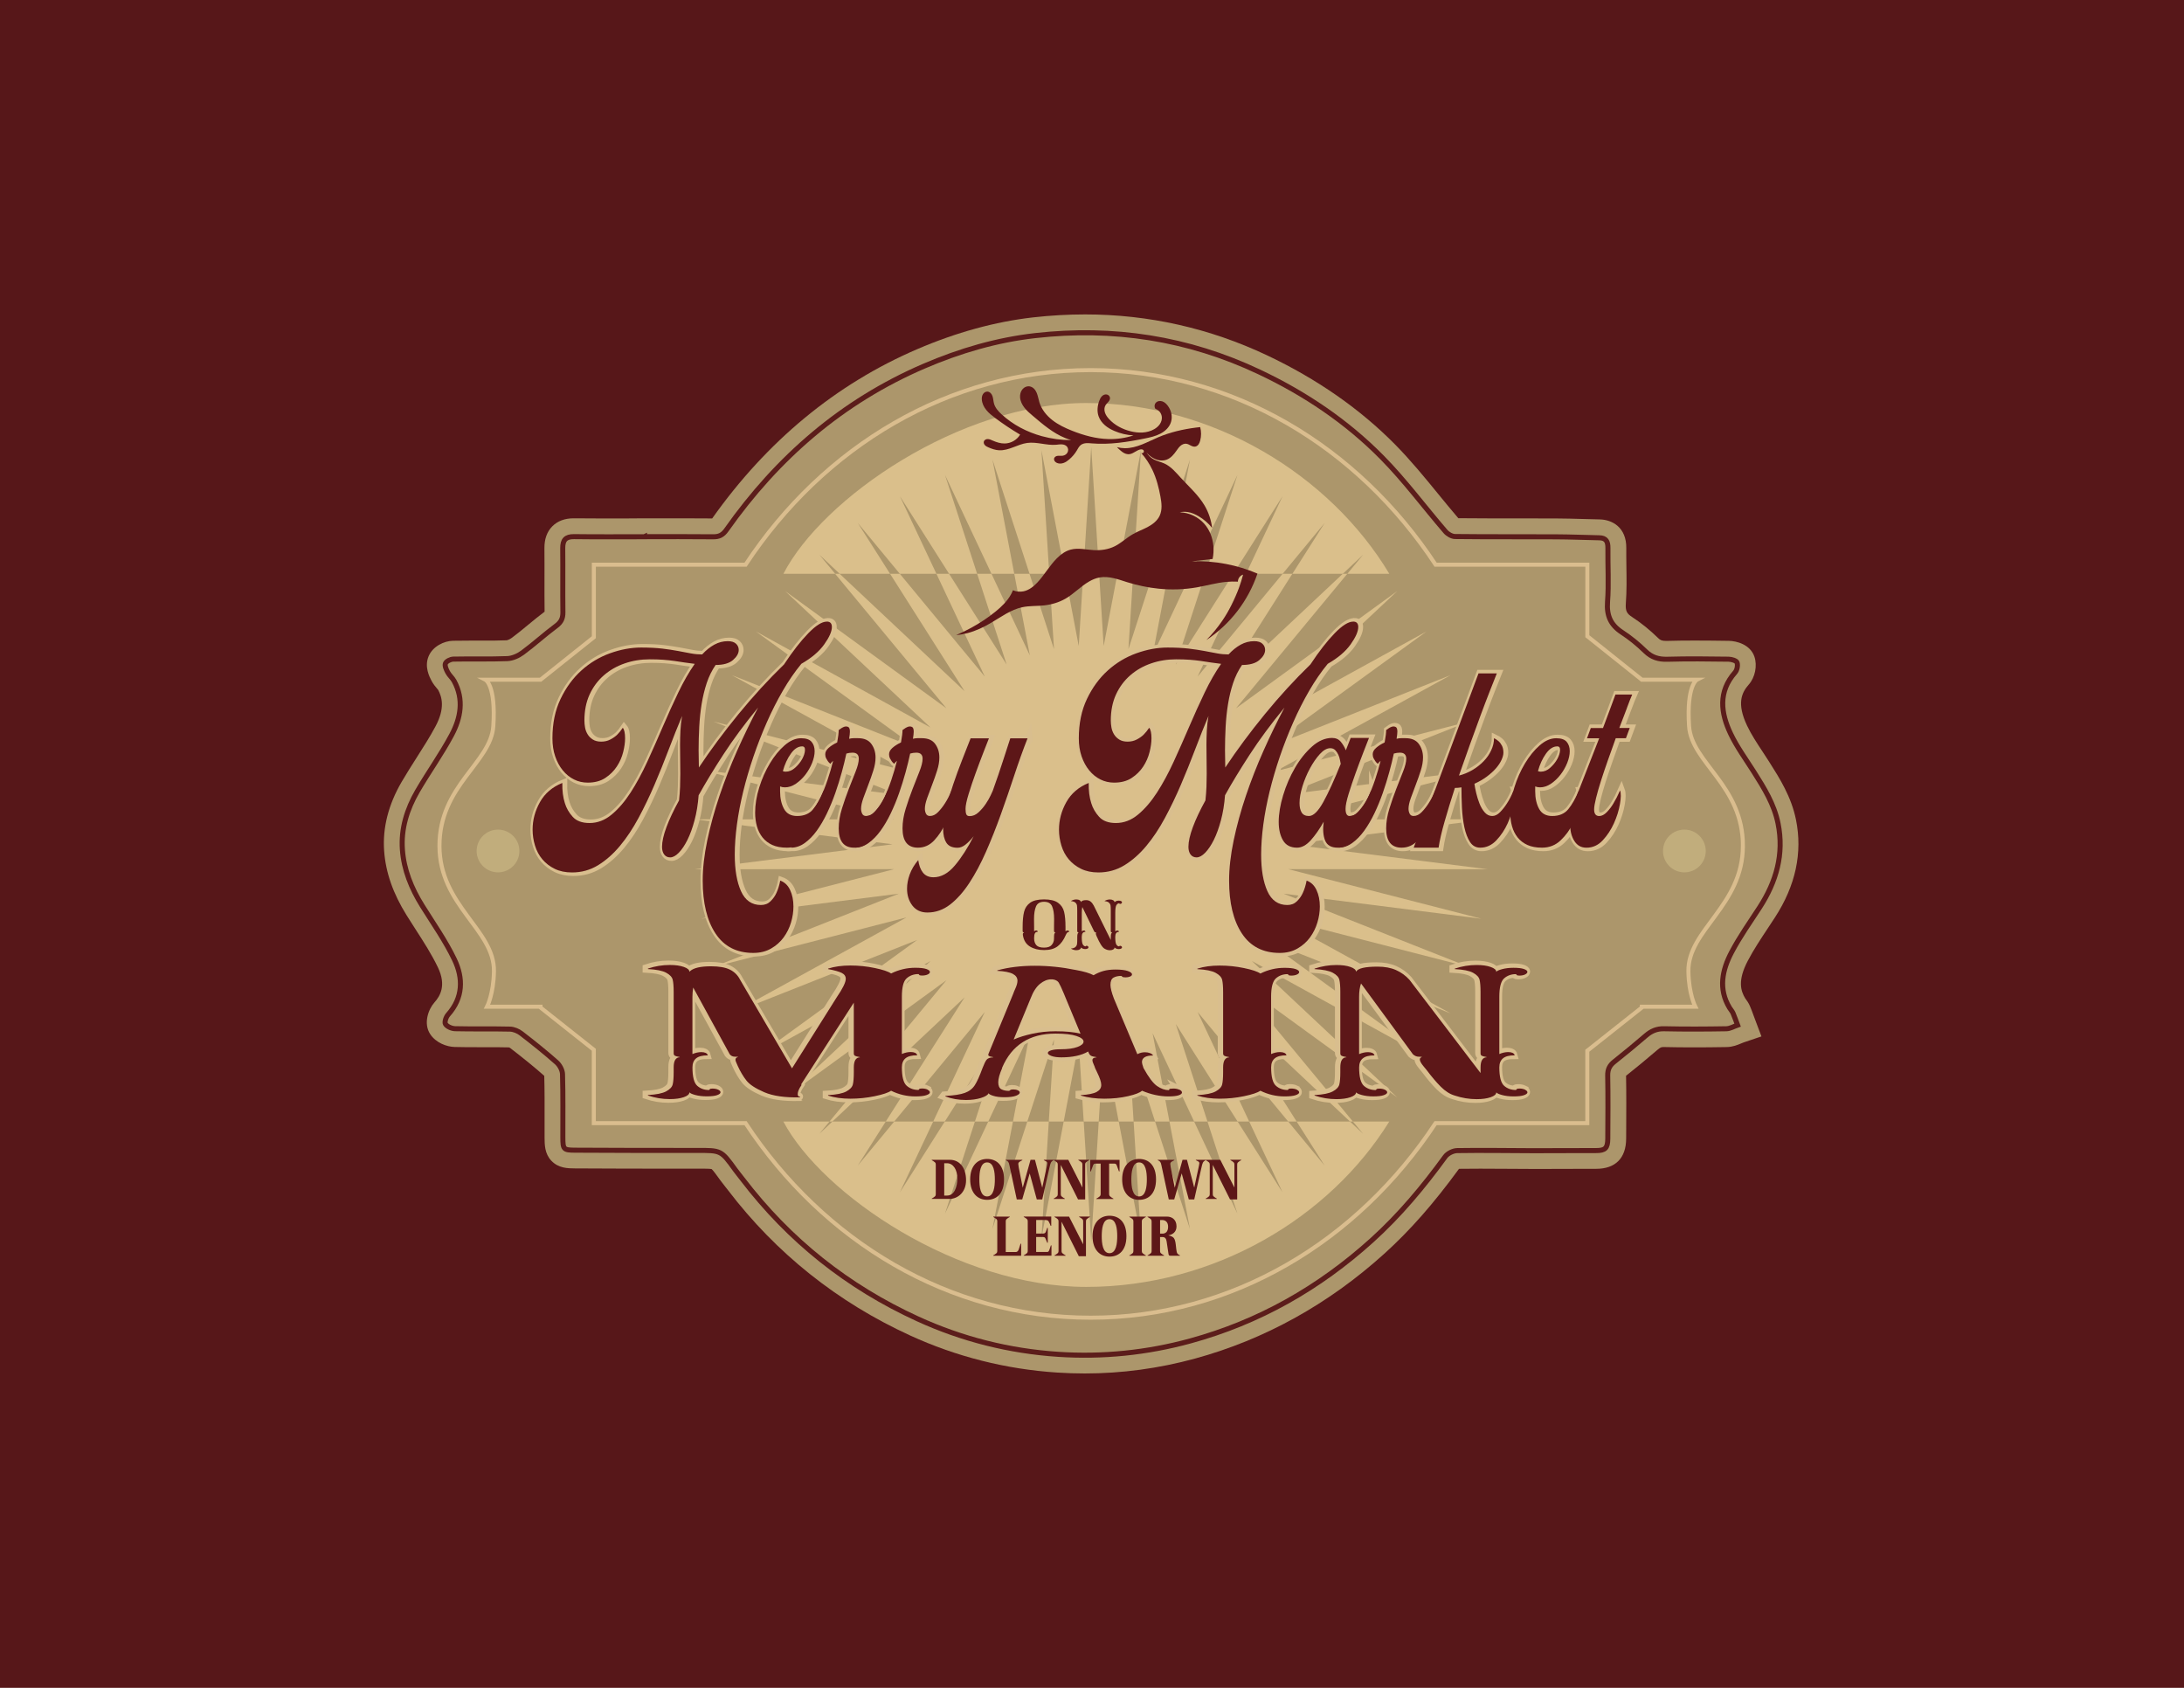 <?xml version="1.0" encoding="UTF-8"?>
<svg xmlns="http://www.w3.org/2000/svg" id="Layer_1" version="1.1" viewBox="0 0 792 612">
  <defs>
    <style>
      .st0 {
        fill: #dabf8b;
      }

      .st1 {
        stroke: #5c1d1b;
        stroke-width: 1.83px;
      }

      .st1, .st2, .st3, .st4, .st5 {
        stroke-miterlimit: 10;
      }

      .st1, .st3 {
        fill: none;
      }

      .st2 {
        fill: #571719;
        stroke: #000;
      }

      .st3 {
        stroke: #dabd8e;
        stroke-width: 1.46px;
      }

      .st6, .st4, .st5 {
        fill: #5d1718;
      }

      .st7 {
        fill: #ac966b;
      }

      .st8 {
        fill: #c1ad7c;
      }

      .st4 {
        stroke-width: 2.56px;
      }

      .st4, .st5 {
        stroke: #d9be8e;
      }

      .st5 {
        stroke-width: 2.93px;
      }
    </style>
  </defs>
  <rect class="st2" x="-5.5" y="-6.5" width="805" height="624"></rect>
  <g>
    <path class="st7" d="M393.38,498.01c-3.33,0-6.7-.11-10.05-.33-18.56-1.22-36.5-5.75-53.32-13.46-26.34-12.07-48.56-29.8-66.02-52.68-.31-.41-.63-.81-.96-1.22-.58-.73-1.18-1.48-1.79-2.32-1.21-1.68-2.57-3.57-3.17-4.1-.72-.15-2.83-.15-3.76-.15h-1.62c-3.44.01-6.88.01-10.32.01-11.79,0-23.73-.05-33.85-.1-2.53-.01-5.99-.03-8.59-2.79-2.43-2.58-2.44-5.85-2.45-8.47,0-2.28,0-4.56,0-6.83.01-5.09.03-10.34-.11-15.46,0,0,0-.01-.01-.02-3.47-3.07-7.29-6.19-12.38-10.11-.1-.07-.26-.16-.37-.2-2.52-.06-5.04-.07-8.04-.07h-3.3c-3.1,0-5.72-.01-8.39-.08-2.93-.07-6.82-1.53-8.87-4.65-2.56-3.88-.66-9.03,1.5-11.46,2.07-2.32,4.45-6.16,1.29-12.76-2.25-4.7-5.12-9.16-8.16-13.88-1.07-1.66-2.13-3.31-3.17-4.98-4.95-7.93-7.62-15.59-8.17-23.42-.59-8.31,1.54-16.7,6.34-24.95,1.76-3.02,3.63-5.96,5.45-8.81,2.46-3.86,4.79-7.51,6.83-11.32,3.6-6.71,2.3-10.76.98-13.23-.08-.11-.28-.35-.43-.52-.56-.67-1.34-1.58-1.98-2.8-.73-1.38-2.67-5.05-1.06-8.89,1.51-3.6,5.59-5.55,8.84-5.62,2.16-.05,4.27-.05,5.86-.05h5.28c2.49,0,5.43,0,8.3-.12.26-.02,1.08-.29,1.86-.87,1.97-1.45,3.88-3.02,5.89-4.69,1.93-1.59,3.93-3.24,6.03-4.81-.05-4.04-.05-8.12-.04-12.06,0-3.58.02-7.28-.02-10.9-.04-3.35.92-6.04,2.85-7.99,1.91-1.93,4.52-2.91,7.75-2.91h.22c3.21.04,6.71.06,11.01.06,2.41,0,4.81,0,7.22-.01h.61s6.64-.05,6.64-.05c2.25,0,4.51,0,6.76,0,2.26,0,4.52,0,6.78,0,4.29,0,7.8.02,10.99.05,19.88-28.06,44.87-48.7,74.28-61.35,14.23-6.12,28.41-10.01,42.16-11.56,6.31-.71,12.63-1.07,18.8-1.07,22.96,0,45.16,4.99,65.98,14.83,18.06,8.54,33.7,19.43,46.47,32.37,5.62,5.7,10.7,11.91,15.6,17.91,2.38,2.91,4.83,5.91,7.29,8.78,7.01.07,14.15.07,21.05.07,4.76,0,9.51,0,14.27.02,3.36.01,6.74.11,10.01.2,1.99.06,3.98.11,5.97.15,4.49.09,9.69,2.86,9.61,10.4-.02,2.22.01,4.42.04,6.75.07,4.3.14,8.75-.2,13.24-.21,2.84.4,3.77,2.23,4.97,3.31,2.16,6.5,4.74,9.47,7.65.76.74,1.32,1.04,2.88,1.04.1,0,.21,0,.31,0,3.09-.09,6.38-.13,10.06-.13,4.15,0,8.26.05,12.44.11,2.72.04,7.72,1.29,9.23,5.73,1.11,3.25.26,7.49-2.02,10.09-2.61,2.96-4.49,6.84-.6,15.01,1.49,3.13,3.48,6.16,5.6,9.37.81,1.23,1.62,2.47,2.41,3.71,3.76,5.92,8.01,12.64,9.69,20.95,2.43,11.98-.14,23.9-7.63,35.43-.83,1.28-1.68,2.55-2.52,3.83-2.68,4.05-5.22,7.87-7.32,11.88-3.76,7.16-2.58,10.91-.93,13.64.05.08.13.17.2.27.4.54.99,1.36,1.47,2.45.52,1.19.93,2.34,1.34,3.45.15.4.29.79.44,1.19l2.42,6.43-6.51,2.2c-.19.06-.51.2-.82.33-1.29.54-3.05,1.29-5.27,1.33-4.45.08-8.41.11-12.1.11s-7.32-.04-10.74-.12h-.1c-.58,0-1.04.06-1.99.87-4.39,3.75-8.07,6.79-11.56,9.54.12,6.6.08,13.27.05,19.72l-.02,3.13c-.04,7.03-3.9,10.9-10.87,10.9,0,0-2.07,0-3.07,0-2.98,0-5.96.01-8.93.03-3,.01-6,.02-9,.02h-1.61c-2.99,0-5.99-.03-8.98-.05-3.47-.02-6.94-.05-10.41-.05-2.84,0-5.38.02-7.74.05-9.22,12.64-17.86,22.45-27.15,30.83-20.27,18.3-43.35,31.07-68.58,37.97-13.1,3.58-26.55,5.4-39.99,5.4Z"></path>
    <path class="st1" d="M233.73,194.58v.04c-8.52,0-17.04.07-25.56-.04-3.05-.04-4.13,1.26-4.1,4.19.08,7.74-.04,15.49.06,23.23.03,2.21-.65,3.62-2.47,4.97-4.16,3.09-8,6.61-12.16,9.68-1.55,1.15-3.65,2.08-5.53,2.16-6.52.26-13.05.04-19.57.18-1.01.02-2.53.76-2.86,1.56-.35.83.29,2.23.81,3.21.61,1.15,1.71,2.03,2.33,3.18,3.64,6.69,2.4,13.41-.92,19.6-3.74,6.99-8.4,13.47-12.39,20.34-3.77,6.49-5.99,13.57-5.45,21.14.52,7.38,3.27,14.1,7.18,20.38,4.01,6.44,8.43,12.7,11.69,19.51,3.25,6.79,3.19,13.87-2.33,20.04-.73.82-1.35,2.71-.91,3.38.62.94,2.26,1.64,3.49,1.67,6.63.16,13.28-.01,19.91.15,1.38.04,2.96.71,4.07,1.57,4.37,3.37,8.69,6.82,12.82,10.48,1.13,1,2.11,2.82,2.15,4.3.22,7.63.1,15.27.12,22.9.01,4.34.22,4.63,4.43,4.65,14.71.07,29.42.12,44.12.09,8.83-.02,8.83-.1,13.95,7,.84,1.16,1.77,2.25,2.63,3.39,16.94,22.19,38.13,39.05,63.51,50.67,16.21,7.43,33.3,11.7,50.99,12.87,16.13,1.06,32.1-.54,47.85-4.84,24.99-6.83,46.74-19.22,65.89-36.5,10.06-9.08,18.66-19.4,26.61-30.33.86-1.19,2.85-2.18,4.33-2.2,9.27-.15,18.54.02,27.8.04,7.51.01,15.02-.07,22.52-.05,3.32.01,4.28-.82,4.3-4.3.04-7.63.12-15.27-.03-22.9-.04-2.24.7-3.69,2.4-5.03,3.89-3.07,7.71-6.25,11.48-9.48,1.92-1.64,3.91-2.52,6.56-2.46,7.52.17,15.05.13,22.57,0,1.37-.02,2.73-.85,4.09-1.32-.54-1.44-1.04-2.91-1.65-4.32-.3-.7-.86-1.28-1.26-1.94-4.15-6.87-2.65-13.73.73-20.16,2.96-5.63,6.68-10.88,10.16-16.23,6.06-9.34,8.95-19.36,6.69-30.5-1.4-6.94-5.07-12.84-8.79-18.71-2.88-4.55-6.1-8.95-8.4-13.78-3.59-7.54-4.59-15.2,1.61-22.25.73-.82,1.06-2.55.72-3.56-.23-.69-1.96-1.21-3.04-1.23-7.41-.1-14.83-.19-22.23.02-3.19.09-5.68-.65-8.01-2.93-2.59-2.53-5.44-4.86-8.47-6.84-4.11-2.69-5.59-6.07-5.22-11.02.49-6.49.06-13.05.14-19.57.02-2.25-.61-3.63-3.1-3.68-5.29-.1-10.59-.33-15.89-.35-12.15-.06-24.3.03-36.45-.11-1.18-.01-2.66-.88-3.46-1.81-7.69-8.93-14.74-18.48-23-26.85-12.86-13.04-27.93-23.17-44.58-31.03-25.85-12.22-52.99-16.35-81.21-13.16-13.92,1.57-27.33,5.49-40.28,11.06-29.74,12.79-53.16,33.12-71.68,59.36-1.35,1.92-2.67,2.55-4.86,2.53-8.3-.09-16.6-.04-24.89-.04Z"></path>
    <path class="st3" d="M632.05,306.78c.05-21.98-18.66-30.21-19.53-43.5-.97-14.87,2.86-16.82,2.86-16.82h-19.99l-19.76-15.77v-25.94h-55.02c-28.17-42.77-73.71-70.55-125.12-70.55s-96.95,27.79-125.12,70.55h-55.02v26.3l-19.32,15.41h-19.99s3.83,1.95,2.86,16.82c-.87,13.29-19.58,21.52-19.53,43.5.05,21.68,20.01,30.38,19.76,45.45-.14,8.2-2.5,12.79-2.5,12.79h19.38v.3s19.33,15.32,19.33,15.32v26.6h55.02c28.17,42.77,73.71,70.55,125.12,70.55s96.95-27.79,125.12-70.55h55.02v-26.25l19.78-15.67v-.3h19.38s-2.37-4.59-2.5-12.79c-.25-15.07,19.71-23.77,19.76-45.45Z"></path>
    <path class="st8" d="M180.6,300.81c-4.28,0-7.75,3.47-7.75,7.75s3.47,7.75,7.75,7.75,7.75-3.47,7.75-7.75-3.47-7.75-7.75-7.75Z"></path>
    <path class="st8" d="M610.82,300.81c-4.28,0-7.75,3.47-7.75,7.75s3.47,7.75,7.75,7.75,7.75-3.47,7.75-7.75-3.47-7.75-7.75-7.75Z"></path>
    <g>
      <path class="st0" d="M304.48,208.05h18.29l-11.72-18.45,15.26,18.45h13.27l-13.25-28.14,17.85,28.14h10.17l-11.66-35.85,16.86,35.85h8.26l-7.91-41.44,13.45,41.44h7.15l-2.83-44.82,8.54,44.82h6.63l2.88-45.96,2.88,45.96h6.63l8.54-44.82-2.83,44.82h7.15l13.45-41.44-7.91,41.44h8.26l16.86-35.85-11.66,35.85h10.17l17.85-28.14-13.25,28.14h13.27l15.26-18.45-11.72,18.45h18.29l7.37-6.92-5.73,6.92h15.22c-21.48-35.8-63.97-61.92-109.86-61.92s-95.76,34.53-109.86,61.92h18.77l-5.73-6.92,7.37,6.92Z"></path>
      <path class="st0" d="M489.57,406.67h-19.35l10.15,15.98-13.21-15.98h-14.15l12.09,25.68-16.29-25.68h-10.93l10.85,33.38-15.69-33.38h-8.95l7.44,38.97-12.65-38.97h-7.79l2.68,42.35-8.07-42.35h-7.26l-2.72,43.49-2.73-43.49h-7.26l-8.07,42.35,2.67-42.35h-7.79l-12.65,38.97,7.44-38.97h-8.95l-15.69,33.38,10.85-33.38h-10.94l-16.28,25.68,12.09-25.68h-14.15l-13.21,15.98,10.15-15.98h-19.35l-4.74,4.45,3.69-4.45h-16.73c14.1,26.52,63.24,59.95,109.86,59.95s88.39-25.28,109.86-59.95h-13.17l3.69,4.45-4.74-4.45Z"></path>
      <polygon class="st0" points="467.73 306.13 539.46 297.08 467.16 297.1 537.19 279.14 465.46 288.22 532.69 261.62 462.67 279.62 526.04 244.8 458.82 271.43 517.32 228.95 453.97 263.8 506.69 214.32 448.21 256.83 488.58 208.05 486.94 208.05 441.62 250.64 468.65 208.05 465.12 208.05 434.3 245.32 451.85 208.05 447.25 208.05 426.38 240.96 437.08 208.05 431.88 208.05 417.97 237.64 423.62 208.05 418.08 208.05 409.21 235.39 410.93 208.05 405.22 208.05 400.23 234.25 398.59 208.05 392.83 208.05 391.19 234.25 386.2 208.05 380.49 208.05 382.22 235.39 373.34 208.05 367.81 208.05 373.46 237.64 359.55 208.05 354.35 208.05 365.05 240.96 344.17 208.05 339.58 208.05 357.12 245.32 326.31 208.05 322.77 208.05 349.81 250.64 304.48 208.05 302.84 208.05 343.21 256.83 284.73 214.32 337.45 263.8 274.1 228.95 332.6 271.43 265.39 244.8 328.75 279.62 258.73 261.62 325.96 288.22 254.23 279.14 324.26 297.1 251.96 297.08 323.69 306.13 251.96 315.17 324.26 315.15 254.23 333.12 325.96 324.04 258.73 350.63 328.75 332.64 265.39 367.45 332.6 340.82 274.1 383.3 337.45 348.46 284.73 397.94 343.21 355.42 300.8 406.67 301.85 406.67 349.81 361.62 321.2 406.67 324.27 406.67 357.12 366.93 338.41 406.67 342.61 406.67 365.05 371.29 353.54 406.67 358.38 406.67 373.46 374.62 367.34 406.67 372.54 406.67 382.22 376.87 380.33 406.67 385.73 406.67 391.19 378 392.99 406.67 398.44 406.67 400.23 378 405.69 406.67 411.09 406.67 409.21 376.87 418.88 406.67 424.09 406.67 417.97 374.62 433.04 406.67 437.88 406.67 426.38 371.29 448.81 406.67 453.01 406.67 434.3 366.93 467.16 406.67 470.22 406.67 441.62 361.62 489.57 406.67 490.62 406.67 448.21 355.42 506.69 397.94 453.97 348.46 517.32 383.3 458.82 340.82 526.04 367.45 462.67 332.64 532.69 350.63 465.46 324.04 537.19 333.12 467.16 315.15 539.46 315.17 467.73 306.13"></polygon>
    </g>
    <g>
      <path class="st6" d="M339.35,422.38c0-.6-.12-.78-.39-1-.34-.28-.7-.52-1.07-.7v-.14h6.59c3.39,0,5.85,2.73,5.85,7.41,0,4.26-2.89,6.77-6.04,6.77h-6.4v-.14c.37-.18.73-.42,1.07-.7.27-.22.39-.4.39-1v-10.52ZM342.41,433.5h1.06c2.59,0,3.7-3.09,3.7-6.2s-1.46-5.52-3.76-5.52h-1v11.71Z"></path>
      <path class="st6" d="M357.96,420.23c3.53,0,6.14,2.35,6.14,7.41s-2.62,7.41-6.14,7.41-6.14-2.55-6.14-7.41,2.62-7.41,6.14-7.41ZM357.96,433.82c2.48,0,2.81-3.66,2.81-6.17s-.33-6.17-2.81-6.17-2.81,3.66-2.81,6.17.33,6.17,2.81,6.17Z"></path>
      <path class="st6" d="M366.03,422.4c-.22-1.06-.48-1.37-1.29-1.71v-.14h6v.14l-.76.4c-.54.3-.71.56-.71.96,0,.24.09.86.16,1.23l1.44,7.31h.03l2.81-10.04h1.61l2.62,10.04h.03l1.71-7.97c.06-.3.13-.66.13-.84,0-.32-.16-.54-.42-.66l-.85-.44v-.14h3.51v.14c-.98.6-1.06.84-1.5,2.79l-2.59,11.43h-1.98l-2.57-9.44-2.71,9.44h-1.98l-2.69-12.51Z"></path>
      <path class="st6" d="M383.58,422.38c0-.6-.12-.78-.39-1-.34-.28-.7-.52-1.07-.7v-.14h5.28l5.09,10h.03v-8.17c0-.6-.12-.78-.39-1-.34-.28-.7-.52-1.07-.7v-.14h3.93v.14c-.37.18-.73.42-1.07.7-.27.22-.39.4-.39,1v12.53h-2.59l-6.23-12.45h-.03v10.44c0,.6.12.78.39,1,.34.28.7.52,1.07.7v.14h-4.02v-.14c.37-.18.73-.42,1.07-.7.27-.22.39-.4.39-1v-10.52Z"></path>
      <path class="st6" d="M399.15,421.91h-1.64c-.49,0-.89,0-1.1.58l-.83,2.25h-.21v-4.18h10.62v4.18h-.21l-.83-2.25c-.21-.58-.61-.58-1.1-.58h-1.64v11c0,.6.22.78.49,1,.34.28.7.52,1.07.7v.14h-6.19v-.14c.37-.18.73-.42,1.07-.7.27-.22.49-.4.49-1v-11Z"></path>
      <path class="st6" d="M413.08,420.23c3.53,0,6.14,2.35,6.14,7.41s-2.62,7.41-6.14,7.41-6.14-2.55-6.14-7.41,2.62-7.41,6.14-7.41ZM413.08,433.82c2.48,0,2.81-3.66,2.81-6.17s-.33-6.17-2.81-6.17-2.81,3.66-2.81,6.17.33,6.17,2.81,6.17Z"></path>
      <path class="st6" d="M421.15,422.4c-.22-1.06-.48-1.37-1.29-1.71v-.14h6v.14l-.76.4c-.54.3-.71.56-.71.96,0,.24.09.86.16,1.23l1.44,7.31h.03l2.81-10.04h1.61l2.62,10.04h.03l1.71-7.97c.06-.3.13-.66.13-.84,0-.32-.16-.54-.42-.66l-.85-.44v-.14h3.51v.14c-.98.6-1.06.84-1.5,2.79l-2.59,11.43h-1.98l-2.57-9.44-2.71,9.44h-1.98l-2.69-12.51Z"></path>
      <path class="st6" d="M438.7,422.38c0-.6-.12-.78-.39-1-.34-.28-.7-.52-1.07-.7v-.14h5.28l5.09,10h.03v-8.17c0-.6-.12-.78-.39-1-.34-.28-.7-.52-1.07-.7v-.14h3.93v.14c-.37.18-.73.42-1.07.7-.27.22-.39.4-.39,1v12.53h-2.59l-6.23-12.45h-.03v10.44c0,.6.12.78.39,1,.34.28.7.52,1.07.7v.14h-4.02v-.14c.37-.18.73-.42,1.07-.7.27-.22.39-.4.39-1v-10.52Z"></path>
      <path class="st6" d="M361.66,442.97c0-.6-.12-.78-.39-1-.34-.28-.7-.52-1.07-.7v-.14h5.98v.14c-.37.18-.73.42-1.07.7-.27.22-.39.4-.39,1v11h3.67c.65,0,.94-.6,1.1-1.12l.61-1.89h.21v4.36h-10.12v-.14c.37-.18.73-.42,1.07-.7.27-.22.39-.4.39-1v-10.52Z"></path>
      <path class="st6" d="M375.76,453.96h4.05c.4,0,.6-.4.73-.76l.55-1.63h.21v3.74h-10.06v-.14c.37-.18.73-.42,1.07-.7.27-.22.39-.4.39-1v-10.52c0-.6-.12-.78-.39-1-.34-.28-.7-.52-1.07-.7v-.14h9.98v3.39h-.21c-.21-.52-.39-1.08-.73-1.61-.25-.4-.43-.54-1.81-.54h-2.71v4.94h2.29c.83,0,1.06-.2,1.29-.86l.42-1.21h.21v5.4h-.21l-.64-1.57c-.19-.52-.67-.52-1.09-.52h-2.28v5.42Z"></path>
      <path class="st6" d="M383.86,442.97c0-.6-.12-.78-.39-1-.34-.28-.7-.52-1.07-.7v-.14h5.28l5.09,10h.03v-8.17c0-.6-.12-.78-.39-1-.34-.28-.7-.52-1.07-.7v-.14h3.93v.14c-.37.18-.73.42-1.07.7-.27.22-.39.4-.39,1v12.53h-2.59l-6.23-12.45h-.03v10.44c0,.6.12.78.39,1,.34.28.7.52,1.07.7v.14h-4.02v-.14c.37-.18.73-.42,1.07-.7.27-.22.39-.4.39-1v-10.52Z"></path>
      <path class="st6" d="M402.34,440.82c3.53,0,6.14,2.35,6.14,7.41s-2.62,7.41-6.14,7.41-6.14-2.55-6.14-7.41,2.62-7.41,6.14-7.41ZM402.34,454.4c2.48,0,2.81-3.66,2.81-6.17s-.33-6.17-2.81-6.17-2.81,3.66-2.81,6.17.33,6.17,2.81,6.17Z"></path>
      <path class="st6" d="M411.01,442.97c0-.6-.12-.78-.39-1-.34-.28-.7-.52-1.07-.7v-.14h5.98v.14c-.37.18-.73.42-1.07.7-.27.22-.39.4-.39,1v10.52c0,.6.12.78.39,1,.34.28.7.52,1.07.7v.14h-5.98v-.14c.37-.18.73-.42,1.07-.7.27-.22.39-.4.39-1v-10.52Z"></path>
      <path class="st6" d="M417.61,442.97c0-.6-.12-.78-.39-1-.34-.28-.7-.52-1.07-.7v-.14h7.11c1.65,0,3.39,1.04,3.39,3.55,0,2.13-1.56,3.03-2.92,3.23v.04c1.32.26,1.95.74,2.25,1.49.4,1.02.42,2.29.57,3.39.22,1.59.24,1.79,1.34,2.35v.14h-3.44c-.37,0-.62-.06-.7-.6l-.68-4.56c-.16-1.14-.66-1.61-1.47-1.61h-.92v4.94c0,.6.12.78.39,1,.34.28.7.52,1.07.7v.14h-5.98v-.14c.37-.18.73-.42,1.07-.7.27-.22.39-.4.39-1v-10.52ZM420.68,447.31h.85c1.04,0,2.07-.58,2.07-2.51,0-1.71-1-2.43-2.17-2.43h-.74v4.94Z"></path>
    </g>
    <g>
      <path class="st4" d="M300.31,225.38c1.23,0,1.84.66,1.84,1.97,0,1.6-.92,3.7-2.77,6.29-1.84,2.59-4.61,4.94-8.3,7.05-2.4,2.91-4.64,6.18-6.73,9.78-2.09,3.61-4.03,7.43-5.81,11.48-1.78,4.04-3.4,8.18-4.84,12.41-1.44,4.23-2.67,8.42-3.69,12.57-1.01,4.15-1.78,8.18-2.3,12.08-.52,3.9-.78,7.53-.78,10.88,0,5.47.75,9.87,2.26,13.23,1.5,3.35,3.92,5.03,7.23,5.03,1.41,0,2.58-.46,3.5-1.37.92-.91,1.63-1.91,2.12-3.01.61-1.31,1.07-2.81,1.38-4.48,1.6.58,2.8,1.73,3.59,3.44.8,1.71,1.2,3.7,1.2,5.96,0,1.89-.29,3.83-.88,5.79-.59,1.97-1.48,3.77-2.67,5.41-1.2,1.64-2.72,2.99-4.56,4.04-1.84,1.06-3.99,1.59-6.45,1.59-6.03,0-10.6-2.35-13.7-7.05-3.1-4.7-4.64-11.09-4.64-19.18,0-4.45.55-9.31,1.66-14.59,1.11-5.28,2.58-10.66,4.42-16.12,1.84-5.47,3.98-10.93,6.41-16.4,2.43-5.47,4.96-10.67,7.6-15.63-4.86,5.9-9.05,11.57-12.58,17-3.53,5.43-6.53,10.37-8.99,14.81-.25,3.28-.74,6.3-1.48,9.07-.74,2.77-1.6,5.14-2.58,7.11-.98,1.97-2.03,3.52-3.13,4.65-1.11,1.13-2.15,1.69-3.13,1.69-.92,0-1.64-.35-2.17-1.04-.52-.69-.78-1.62-.78-2.79,0-1.89.54-4.28,1.61-7.16,1.07-2.88,2.59-6.1,4.56-9.67.18-1.68.31-3.31.37-4.92.06-1.6.09-3.17.09-4.7,0-1.89-.02-3.7-.05-5.41-.03-1.71-.05-3.41-.05-5.08s.05-3.5.14-5.25c.09-1.75.29-3.5.6-5.25-1.6,3.79-3.21,7.83-4.84,12.13-1.63,4.3-3.35,8.56-5.16,12.79-1.81,4.23-3.75,8.25-5.81,12.08-2.06,3.83-4.3,7.2-6.73,10.11-2.43,2.91-5.07,5.25-7.93,7-2.86,1.75-6.01,2.62-9.45,2.62-2.4,0-4.49-.44-6.27-1.31-1.78-.87-3.27-2.02-4.47-3.44-1.2-1.42-2.09-3.08-2.67-4.97-.58-1.89-.88-3.83-.88-5.79,0-3.5.89-6.83,2.67-10,1.78-3.17,4.49-5.48,8.11-6.94-.06,2.77.24,5.21.92,7.32.55,1.82,1.5,3.48,2.86,4.97,1.35,1.49,3.38,2.24,6.08,2.24,2.89,0,5.56-1.02,8.02-3.06,2.46-2.04,4.75-4.7,6.87-7.98,2.12-3.28,4.13-7,6.04-11.15,1.9-4.15,3.78-8.38,5.62-12.68,1.84-4.3,3.72-8.43,5.62-12.41,1.9-3.97,3.9-7.45,5.99-10.44-1.29-.15-2.52-.31-3.69-.49-1.17-.18-2.38-.36-3.64-.55-1.26-.18-2.61-.33-4.06-.44-1.44-.11-3.09-.16-4.93-.16-3.2,0-6.22.49-9.08,1.48-2.86.98-5.38,2.42-7.56,4.32-2.18,1.9-3.9,4.21-5.16,6.94-1.26,2.73-1.89,5.89-1.89,9.46,0,.8.08,1.64.23,2.51.15.87.46,1.69.92,2.46s1.09,1.4,1.89,1.91c.8.51,1.81.77,3.04.77s2.34-.25,3.32-.77c.98-.51,1.81-1.09,2.49-1.75.74-.73,1.41-1.57,2.03-2.51.55.66.83,1.93.83,3.83,0,1.46-.23,3.12-.69,4.97-.46,1.86-1.23,3.61-2.31,5.25-1.08,1.64-2.47,3.02-4.19,4.15-1.72,1.13-3.84,1.69-6.36,1.69-1.78,0-3.44-.38-4.98-1.15-1.54-.77-2.89-1.86-4.05-3.28-1.17-1.42-2.09-3.12-2.76-5.08-.68-1.97-1.01-4.15-1.01-6.56,0-5.39.98-10.15,2.95-14.27,1.97-4.12,4.48-7.56,7.56-10.33,3.07-2.77,6.53-4.85,10.37-6.23,3.84-1.38,7.6-2.08,11.29-2.08,2.95,0,5.5.13,7.65.38,2.15.26,4.07.55,5.76.87,1.69.33,3.23.62,4.61.87,1.38.26,2.75.38,4.1.38,1.41-1.53,2.89-2.71,4.42-3.55,1.54-.84,3.16-1.26,4.88-1.26,1.35,0,2.35.31,3,.93.65.62.97,1.37.97,2.24,0,1.24-.69,2.46-2.07,3.66-1.38,1.2-3.49,1.8-6.31,1.8-1.35,1.97-2.43,4.15-3.23,6.56-.8,2.41-1.41,4.94-1.84,7.6-.43,2.66-.72,5.41-.87,8.25-.15,2.84-.23,5.68-.23,8.53,0,1.02.01,2.06.05,3.12.03,1.06.05,2.1.05,3.12,4.21-6.34,8.98-12.77,14.31-19.29,5.33-6.52,10.86-12.55,16.57-18.09,3.13-4.74,6.07-8.51,8.8-11.31,2.73-2.8,4.96-4.21,6.68-4.21Z"></path>
      <path class="st4" d="M299.2,286.59c.37,1.02.38,2.68.05,4.97-.34,2.3-1.06,4.61-2.17,6.94-1.11,2.33-2.6,4.39-4.47,6.18-1.87,1.79-4.13,2.68-6.77,2.68-2.09,0-3.86-.33-5.3-.98-1.44-.66-2.63-1.57-3.55-2.73-.92-1.16-1.6-2.51-2.03-4.05-.43-1.53-.65-3.17-.65-4.92,0-2.91.49-5.96,1.48-9.13.98-3.17,2.27-6.08,3.87-8.74,1.6-2.66,3.38-4.85,5.35-6.56,1.97-1.71,3.96-2.57,5.99-2.57,1.78,0,3.04.44,3.78,1.31.74.88,1.11,2.01,1.11,3.39,0,1.31-.31,2.73-.92,4.26-.62,1.53-1.43,2.95-2.44,4.26-1.01,1.31-2.17,2.41-3.46,3.28-1.29.87-2.61,1.31-3.96,1.31-.62,0-1.2-.11-1.75-.33v1.75c0,2.55.48,4.69,1.43,6.4.95,1.72,2.53,2.57,4.75,2.57,2.52,0,4.45-.82,5.81-2.46,1.35-1.64,2.64-3.92,3.87-6.83ZM291.37,270.63c-1.48,0-2.84.88-4.1,2.65-1.26,1.76-2.23,3.87-2.9,6.32.18.07.35.13.51.16.15.04.32.05.51.05,1.23,0,2.38-.48,3.46-1.46,1.07-.97,1.92-2.02,2.53-3.13.61-1.12.95-2.16,1.01-3.13.06-.97-.28-1.46-1.01-1.46Z"></path>
      <path class="st4" d="M322.43,286.59c.37,1.02.35,2.68-.05,4.97-.4,2.3-1.12,4.61-2.17,6.94-1.05,2.33-2.4,4.39-4.06,6.18-1.66,1.79-3.63,2.68-5.93,2.68-3.73,0-5.59-2.33-5.59-7,0-2.26.38-4.63,1.15-7.11.77-2.48,1.6-4.86,2.49-7.16.89-2.3,1.72-4.41,2.49-6.34.77-1.93,1.15-3.48,1.15-4.65,0-1.46-.77-2.19-2.3-2.19-.74,0-1.48.11-2.21.33-.43,2.04-.98,4.3-1.66,6.78-.68,2.48-1.46,4.99-2.35,7.54-.89,2.55-1.91,5.01-3.04,7.38-1.14,2.37-2.37,4.46-3.69,6.29-1.32,1.82-2.77,3.3-4.33,4.43-1.57,1.13-3.21,1.69-4.93,1.69.98-1.89,1.75-3.53,2.3-4.92.55-1.38.98-2.59,1.29-3.61.31-1.16.55-2.15.74-2.95,1.11,0,2.2-.62,3.27-1.86,1.08-1.24,2.07-2.82,3-4.76.92-1.93,1.78-4.08,2.58-6.45.8-2.37,1.47-4.68,2.03-6.94-.49.44-.83.8-1.01,1.09-.37-.29-.68-.62-.92-.98-.25-.36-.46-.73-.65-1.09-.18-.36-.28-.84-.28-1.42,0-.8.41-1.57,1.24-2.3.83-.73,1.86-1.38,3.09-1.97.37-2.04.55-3.53.55-4.48.74-.58,1.41-.98,2.03-1.2.49-.15.95-.13,1.38.06.43.18.65.75.65,1.69,0,.58-.09,1.46-.28,2.62.55-.15,1.09-.22,1.61-.22h1.61c2.21,0,3.83.69,4.84,2.08,1.01,1.39,1.52,3.02,1.52,4.92,0,1.46-.27,3.04-.82,4.76-.54,1.71-1.15,3.43-1.81,5.14-.67,1.71-1.27,3.33-1.81,4.86-.54,1.53-.81,2.81-.81,3.83,0,.66.14,1.26.41,1.8.28.55.75.82,1.43.82,1.04,0,2.03-.47,2.95-1.42.92-.95,1.75-2,2.49-3.17.86-1.31,1.66-2.88,2.4-4.7Z"></path>
      <path class="st4" d="M345.56,286.59c.37,1.02.35,2.68-.05,4.97-.4,2.3-1.12,4.61-2.17,6.94-1.05,2.33-2.4,4.39-4.06,6.18-1.66,1.79-3.63,2.68-5.93,2.68-3.73,0-5.59-2.33-5.59-7,0-2.26.38-4.63,1.15-7.11.77-2.48,1.6-4.86,2.49-7.16.89-2.3,1.72-4.41,2.49-6.34.77-1.93,1.15-3.48,1.15-4.65,0-1.46-.77-2.19-2.3-2.19-.74,0-1.48.11-2.21.33-.43,2.04-.98,4.3-1.66,6.78-.68,2.48-1.46,4.99-2.35,7.54-.89,2.55-1.91,5.01-3.04,7.38-1.14,2.37-2.37,4.46-3.69,6.29-1.32,1.82-2.77,3.3-4.33,4.43-1.57,1.13-3.21,1.69-4.93,1.69.98-1.89,1.75-3.53,2.3-4.92.55-1.38.98-2.59,1.29-3.61.31-1.16.55-2.15.74-2.95,1.11,0,2.2-.62,3.27-1.86,1.08-1.24,2.07-2.82,3-4.76.92-1.93,1.78-4.08,2.58-6.45.8-2.37,1.47-4.68,2.03-6.94-.49.44-.83.8-1.01,1.09-.37-.29-.68-.62-.92-.98-.25-.36-.46-.73-.65-1.09-.18-.36-.28-.84-.28-1.42,0-.8.42-1.57,1.24-2.3.83-.73,1.86-1.38,3.09-1.97.37-2.04.55-3.53.55-4.48.74-.58,1.41-.98,2.03-1.2.49-.15.95-.13,1.38.06.43.18.65.75.65,1.69,0,.58-.09,1.46-.28,2.62.55-.15,1.09-.22,1.61-.22h1.61c2.21,0,3.83.69,4.84,2.08,1.01,1.39,1.52,3.02,1.52,4.92,0,1.46-.27,3.04-.82,4.76-.54,1.71-1.15,3.43-1.81,5.14-.67,1.71-1.27,3.33-1.81,4.86-.54,1.53-.81,2.81-.81,3.83,0,.66.14,1.26.41,1.8.28.55.75.82,1.43.82,1.04,0,2.03-.47,2.95-1.42.92-.95,1.75-2,2.49-3.17.86-1.31,1.66-2.88,2.4-4.7Z"></path>
      <path class="st4" d="M373.12,267.68c-1.66,4.23-3.27,8.73-4.84,13.5-1.57,4.77-3.2,9.51-4.89,14.21-1.69,4.7-3.47,9.18-5.35,13.45-1.87,4.26-3.89,8.03-6.04,11.31-2.15,3.28-4.47,5.88-6.96,7.82-2.49,1.93-5.24,2.9-8.25,2.9-2.34,0-4.15-.84-5.44-2.51-1.29-1.68-1.94-3.72-1.94-6.12,0-1.68.32-3.41.97-5.19.65-1.79,1.67-3.52,3.09-5.19.25,1.89.81,3.41,1.7,4.54.89,1.13,2.17,1.69,3.83,1.69,2.77,0,5.35-1.42,7.74-4.26,2.4-2.84,4.67-6.38,6.82-10.6-.98,1.24-1.97,2.24-2.95,3.01-.98.77-1.94,1.15-2.86,1.15-1.97,0-3.33-.62-4.1-1.86-.77-1.24-1.15-2.88-1.15-4.92,0-2.19.35-4.68,1.06-7.49.71-2.8,1.57-5.7,2.58-8.69,1.01-2.99,2.09-5.94,3.23-8.85,1.14-2.91,2.17-5.54,3.09-7.87h6.64c-.43,1.09-1.11,2.82-2.03,5.19-.92,2.37-1.86,4.86-2.81,7.49-.95,2.62-1.8,5.14-2.53,7.54-.74,2.41-1.11,4.19-1.11,5.36,0,.87.09,1.53.28,1.97.18.44.58.66,1.2.66,1.17,0,2.24-.45,3.23-1.37.98-.91,1.84-1.91,2.58-3.01.74-1.09,1.34-2.13,1.8-3.12.46-.98.72-1.55.78-1.69,1.41-3.94,2.66-7.58,3.73-10.93,1.07-3.35,1.95-6.05,2.63-8.09h6.27Z"></path>
      <path class="st4" d="M491.19,225.38c1.23,0,1.84.66,1.84,1.97,0,1.6-.92,3.7-2.76,6.29-1.84,2.59-4.61,4.94-8.3,7.05-2.4,2.91-4.64,6.18-6.73,9.78-2.09,3.61-4.03,7.43-5.81,11.48-1.78,4.04-3.4,8.18-4.84,12.41-1.44,4.23-2.67,8.42-3.69,12.57-1.01,4.15-1.78,8.18-2.3,12.08-.52,3.9-.78,7.53-.78,10.88,0,5.47.75,9.87,2.26,13.23,1.5,3.35,3.92,5.03,7.23,5.03,1.41,0,2.58-.46,3.5-1.37.92-.91,1.63-1.91,2.12-3.01.61-1.31,1.07-2.81,1.38-4.48,1.6.58,2.8,1.73,3.59,3.44.8,1.71,1.2,3.7,1.2,5.96,0,1.89-.29,3.83-.88,5.79-.59,1.97-1.48,3.77-2.67,5.41-1.2,1.64-2.72,2.99-4.56,4.04-1.84,1.06-3.99,1.59-6.45,1.59-6.03,0-10.6-2.35-13.7-7.05-3.1-4.7-4.64-11.09-4.64-19.18,0-4.45.55-9.31,1.66-14.59,1.11-5.28,2.58-10.66,4.42-16.12,1.84-5.47,3.98-10.93,6.41-16.4,2.43-5.47,4.96-10.67,7.6-15.63-4.86,5.9-9.05,11.57-12.58,17-3.53,5.43-6.53,10.37-8.99,14.81-.25,3.28-.74,6.3-1.48,9.07-.74,2.77-1.6,5.14-2.58,7.11-.98,1.97-2.03,3.52-3.13,4.65-1.11,1.13-2.15,1.69-3.13,1.69-.92,0-1.64-.35-2.17-1.04-.52-.69-.78-1.62-.78-2.79,0-1.89.54-4.28,1.61-7.16,1.07-2.88,2.59-6.1,4.56-9.67.18-1.68.31-3.31.37-4.92.06-1.6.09-3.17.09-4.7,0-1.89-.02-3.7-.05-5.41-.03-1.71-.05-3.41-.05-5.08s.05-3.5.14-5.25c.09-1.75.29-3.5.6-5.25-1.6,3.79-3.21,7.83-4.84,12.13-1.63,4.3-3.35,8.56-5.16,12.79-1.81,4.23-3.75,8.25-5.81,12.08-2.06,3.83-4.3,7.2-6.73,10.11-2.43,2.91-5.07,5.25-7.93,7-2.86,1.75-6.01,2.62-9.45,2.62-2.4,0-4.49-.44-6.27-1.31-1.78-.87-3.27-2.02-4.47-3.44-1.2-1.42-2.09-3.08-2.67-4.97-.58-1.89-.88-3.83-.88-5.79,0-3.5.89-6.83,2.67-10,1.78-3.17,4.49-5.48,8.11-6.94-.06,2.77.24,5.21.92,7.32.55,1.82,1.5,3.48,2.86,4.97,1.35,1.49,3.38,2.24,6.08,2.24,2.89,0,5.56-1.02,8.02-3.06,2.46-2.04,4.75-4.7,6.87-7.98,2.12-3.28,4.13-7,6.04-11.15,1.9-4.15,3.78-8.38,5.62-12.68,1.84-4.3,3.72-8.43,5.62-12.41,1.9-3.97,3.9-7.45,5.99-10.44-1.29-.15-2.52-.31-3.69-.49-1.17-.18-2.38-.36-3.64-.55-1.26-.18-2.61-.33-4.06-.44-1.44-.11-3.09-.16-4.93-.16-3.2,0-6.22.49-9.08,1.48-2.86.98-5.38,2.42-7.56,4.32-2.18,1.9-3.9,4.21-5.16,6.94-1.26,2.73-1.89,5.89-1.89,9.46,0,.8.08,1.64.23,2.51.15.87.46,1.69.92,2.46s1.09,1.4,1.89,1.91c.8.51,1.81.77,3.04.77s2.34-.25,3.32-.77c.98-.51,1.81-1.09,2.49-1.75.74-.73,1.41-1.57,2.03-2.51.55.66.83,1.93.83,3.83,0,1.46-.23,3.12-.69,4.97-.46,1.86-1.23,3.61-2.3,5.25-1.08,1.64-2.47,3.02-4.19,4.15-1.72,1.13-3.84,1.69-6.36,1.69-1.78,0-3.44-.38-4.98-1.15-1.54-.77-2.89-1.86-4.05-3.28-1.17-1.42-2.09-3.12-2.77-5.08-.68-1.97-1.01-4.15-1.01-6.56,0-5.39.98-10.15,2.95-14.27,1.97-4.12,4.49-7.56,7.56-10.33,3.07-2.77,6.53-4.85,10.37-6.23,3.84-1.38,7.6-2.08,11.29-2.08,2.95,0,5.5.13,7.65.38,2.15.26,4.07.55,5.76.87,1.69.33,3.23.62,4.61.87,1.38.26,2.75.38,4.1.38,1.41-1.53,2.89-2.71,4.42-3.55,1.54-.84,3.16-1.26,4.88-1.26,1.35,0,2.35.31,3,.93.65.62.97,1.37.97,2.24,0,1.24-.69,2.46-2.07,3.66-1.38,1.2-3.49,1.8-6.31,1.8-1.35,1.97-2.43,4.15-3.23,6.56-.8,2.41-1.41,4.94-1.84,7.6-.43,2.66-.72,5.41-.87,8.25-.15,2.84-.23,5.68-.23,8.53,0,1.02.01,2.06.05,3.12.03,1.06.05,2.1.05,3.12,4.21-6.34,8.98-12.77,14.31-19.29,5.33-6.52,10.86-12.55,16.57-18.09,3.13-4.74,6.07-8.51,8.8-11.31,2.73-2.8,4.96-4.21,6.68-4.21Z"></path>
      <path class="st4" d="M497.74,286.59c.37,1.02.35,2.68-.05,4.97-.4,2.3-1.12,4.61-2.17,6.94-1.05,2.33-2.41,4.39-4.1,6.18-1.69,1.79-3.64,2.68-5.85,2.68-2.34,0-3.86-.87-4.56-2.62-.71-1.75-.87-4.01-.51-6.78-1.47,2.62-3.03,4.85-4.65,6.67-1.63,1.82-3.3,2.73-5.02,2.73-2.34,0-4.03-.88-5.07-2.63-1.04-1.75-1.57-3.98-1.57-6.69,0-2.92.54-6.15,1.61-9.7,1.07-3.54,2.5-6.85,4.29-9.92,1.78-3.07,3.84-5.64,6.18-7.73,2.33-2.08,4.76-3.12,7.28-3.12,1.35,0,2.41.48,3.18,1.42.77.95,1.37,1.97,1.8,3.06l1.75-4.48h6.64c-.43,1.1-1.11,2.84-2.03,5.21-.92,2.38-1.86,4.88-2.81,7.52-.95,2.63-1.8,5.16-2.54,7.57-.74,2.41-1.11,4.21-1.11,5.38,0,1.76.49,2.63,1.47,2.63,1.04,0,2.03-.47,2.95-1.42.92-.95,1.75-2,2.49-3.17.86-1.31,1.66-2.88,2.4-4.7ZM475.15,295.88c1.6,0,3.33-1.69,5.21-5.08,1.87-3.39,3.98-8,6.31-13.83-.06-.29-.15-.77-.28-1.42-.12-.66-.32-1.29-.6-1.91-.28-.62-.65-1.16-1.11-1.64-.46-.47-1.06-.71-1.8-.71-1.23,0-2.49.71-3.78,2.13-1.29,1.42-2.49,3.15-3.59,5.19-1.11,2.04-2.01,4.21-2.72,6.5-.71,2.3-1.06,4.32-1.06,6.07,0,1.46.26,2.61.78,3.44.52.84,1.4,1.26,2.63,1.26Z"></path>
      <path class="st4" d="M520.96,286.59c.37,1.02.35,2.68-.05,4.97-.4,2.3-1.12,4.61-2.17,6.94-1.05,2.33-2.4,4.39-4.06,6.18-1.66,1.79-3.63,2.68-5.93,2.68-3.73,0-5.59-2.33-5.59-7,0-2.26.38-4.63,1.15-7.11.77-2.48,1.6-4.86,2.49-7.16.89-2.3,1.72-4.41,2.49-6.34.77-1.93,1.15-3.48,1.15-4.65,0-1.46-.77-2.19-2.3-2.19-.74,0-1.48.11-2.21.33-.43,2.04-.98,4.3-1.66,6.78-.68,2.48-1.46,4.99-2.35,7.54-.89,2.55-1.91,5.01-3.04,7.38-1.14,2.37-2.37,4.46-3.69,6.29-1.32,1.82-2.77,3.3-4.33,4.43-1.57,1.13-3.21,1.69-4.93,1.69.98-1.89,1.75-3.53,2.3-4.92.55-1.38.98-2.59,1.29-3.61.31-1.16.55-2.15.74-2.95,1.11,0,2.2-.62,3.27-1.86,1.08-1.24,2.07-2.82,3-4.76.92-1.93,1.78-4.08,2.58-6.45.8-2.37,1.47-4.68,2.03-6.94-.49.44-.83.8-1.01,1.09-.37-.29-.68-.62-.92-.98-.25-.36-.46-.73-.65-1.09-.18-.36-.28-.84-.28-1.42,0-.8.41-1.57,1.24-2.3.83-.73,1.86-1.38,3.09-1.97.37-2.04.55-3.53.55-4.48.74-.58,1.41-.98,2.03-1.2.49-.15.95-.13,1.38.06.43.18.65.75.65,1.69,0,.58-.09,1.46-.28,2.62.55-.15,1.09-.22,1.61-.22h1.61c2.21,0,3.83.69,4.84,2.08,1.01,1.39,1.52,3.02,1.52,4.92,0,1.46-.27,3.04-.82,4.76-.54,1.71-1.15,3.43-1.81,5.14-.67,1.71-1.27,3.33-1.81,4.86-.54,1.53-.81,2.81-.81,3.83,0,.66.14,1.26.41,1.8.28.55.75.82,1.43.82,1.04,0,2.03-.47,2.95-1.42.92-.95,1.75-2,2.49-3.17.86-1.31,1.66-2.88,2.4-4.7Z"></path>
      <path class="st4" d="M549.35,286.59c.37,1.02.37,2.68,0,4.97-.37,2.3-1.08,4.61-2.12,6.94-1.05,2.33-2.41,4.39-4.1,6.18-1.69,1.79-3.64,2.68-5.85,2.68-1.6,0-2.84-.69-3.73-2.08-.89-1.38-1.57-3.15-2.03-5.3-.46-2.15-.75-4.52-.88-7.11-.12-2.59-.18-5.05-.18-7.38-.43.07-.85.13-1.24.16-.4.04-.78.05-1.15.05-1.41,4.37-2.66,8.44-3.73,12.19-1.08,3.75-1.8,6.91-2.17,9.46h-9.03l23.5-63.18h6.64c-.62,1.53-1.45,3.63-2.49,6.29-1.05,2.66-2.18,5.65-3.41,8.96-1.23,3.32-2.52,6.85-3.87,10.6-1.35,3.75-2.67,7.49-3.96,11.2,1.72-.44,3.35-1.11,4.89-2.02,1.53-.91,2.89-1.97,4.05-3.17,1.17-1.2,2.09-2.53,2.76-3.99.68-1.46,1.01-2.91,1.01-4.37.61.29,1.17.66,1.66,1.09.43.37.83.89,1.2,1.59.37.69.55,1.55.55,2.57,0,.73-.23,1.6-.69,2.62-.46,1.02-1.14,2.04-2.03,3.06-.89,1.02-2,2.02-3.32,3.01-1.32.98-2.81,1.84-4.47,2.57.12.95.34,2.08.65,3.39.31,1.31.71,2.59,1.2,3.83.49,1.24,1.12,2.3,1.89,3.17.77.87,1.67,1.31,2.72,1.31.98,0,1.94-.47,2.86-1.42.92-.95,1.75-2,2.49-3.17.86-1.31,1.66-2.88,2.4-4.7Z"></path>
      <path class="st4" d="M573.04,286.59c.37,1.02.38,2.68.05,4.97-.34,2.3-1.06,4.61-2.17,6.94-1.11,2.33-2.6,4.39-4.47,6.18-1.87,1.79-4.13,2.68-6.77,2.68-2.09,0-3.86-.33-5.3-.98-1.44-.66-2.63-1.57-3.55-2.73-.92-1.16-1.6-2.51-2.03-4.05-.43-1.53-.65-3.17-.65-4.92,0-2.91.49-5.96,1.48-9.13.98-3.17,2.27-6.08,3.87-8.74,1.6-2.66,3.38-4.85,5.35-6.56,1.97-1.71,3.96-2.57,5.99-2.57,1.78,0,3.04.44,3.78,1.31.74.88,1.11,2.01,1.11,3.39,0,1.31-.31,2.73-.92,4.26-.62,1.53-1.43,2.95-2.44,4.26-1.01,1.31-2.17,2.41-3.46,3.28-1.29.87-2.61,1.31-3.96,1.31-.62,0-1.2-.11-1.75-.33v1.75c0,2.55.48,4.69,1.43,6.4.95,1.72,2.53,2.57,4.75,2.57,2.52,0,4.45-.82,5.81-2.46,1.35-1.64,2.64-3.92,3.87-6.83ZM565.2,270.63c-1.48,0-2.84.88-4.1,2.65-1.26,1.76-2.23,3.87-2.9,6.32.18.07.35.13.51.16.15.04.32.05.51.05,1.23,0,2.38-.48,3.46-1.46,1.07-.97,1.92-2.02,2.53-3.13.61-1.12.95-2.16,1.01-3.13.06-.97-.28-1.46-1.01-1.46Z"></path>
      <path class="st4" d="M590.46,256.74c-.8,2.17-1.72,4.58-2.76,7.22h3.78l-1.38,3.72h-3.69c-.92,2.55-1.86,5.17-2.81,7.87-.95,2.7-1.8,5.21-2.54,7.54-.74,2.33-1.34,4.43-1.8,6.29-.46,1.86-.69,3.23-.69,4.1,0,1.6.61,2.41,1.84,2.41.92,0,1.84-.47,2.77-1.42.92-.95,1.72-2,2.4-3.17.8-1.31,1.6-2.88,2.4-4.7.37,1.02.35,2.68-.05,4.97-.4,2.3-1.12,4.61-2.17,6.94-1.05,2.33-2.4,4.39-4.06,6.18-1.66,1.79-3.63,2.68-5.9,2.68-1.91,0-3.36-.8-4.38-2.41-1.01-1.6-1.52-3.5-1.52-5.68,0-3.06.98-7.14,2.95-12.24,1.97-5.1,4.48-11.55,7.56-19.35h-4.42l1.38-3.72h4.42c.74-1.91,1.48-3.88,2.21-5.9.74-2.02,1.51-4.1,2.3-6.23h6.08c-.49,1.1-1.14,2.74-1.94,4.91Z"></path>
    </g>
    <g>
      <path class="st5" d="M335.9,395.02c.56.27.84.59.84.94,0,.39-.44.74-1.32,1.03-.88.3-2.21.44-3.97.44-3.07,0-5.99-.69-8.78-2.07-1.02.71-3,1.37-5.92,1.98-2.93.61-5.88.91-8.85.91s-5.76-.38-8.08-1.12v-.18c3.06-.16,5.27-.6,6.62-1.33,1.34-.73,2.14-1.57,2.37-2.54.23-.96.35-2.45.35-4.45v-1.71c0-2.4.74-3.62,2.23-3.66,0-.08-.21-.15-.63-.21-.42-.06-.79-.17-1.11-.33-.33-.16-.49-.45-.49-.88v-18.41l-19.09,29.62.14.23c-.93,1.34-1.39,2.44-1.39,3.3,0,.63.28.96.84,1,.09,0,.12.02.07.06-.05.04-.07.08-.07.12-5.48.12-9.8-.5-12.96-1.86-3.16-1.36-5.32-2.77-6.48-4.25-1.16-1.48-2.21-3.24-3.14-5.28-.56-1.18-.84-1.93-.84-2.24,0-.55.32-.88.98-1,0-.08-.4-.12-1.18-.12s-1.42-.3-1.88-.88l-13.24-24.19c-.19,1.26-.28,2.38-.28,3.36v20.77c1.11-.47,2.18-.71,3.21-.71.65,0,1.18.1,1.6.3.42.19.67.49.77.88-1.95,0-3.37.36-4.25,1.09-.88.73-1.32,1.82-1.32,3.27,0,3.42.58,5.64,1.74,6.67,1.16,1.02,2.58,1.53,4.25,1.53.09,0,.19-.09.28-.27.09-.18.42-.26.98-.26.84,0,1.53.14,2.09.41.56.27.84.59.84.94,0,.39-.42.74-1.25,1.03-.84.3-2.09.44-3.76.44-1.58,0-2.97-.17-4.18-.5-1.21-.33-1.91-.66-2.09-.97,0,.71-.67,1.3-2.02,1.77-1.35.47-3.04.71-5.09.71-2.7,0-5.34-.43-7.94-1.3v-.18c3.07-.16,5.27-.6,6.62-1.33,1.34-.73,2.13-1.57,2.37-2.54.23-.96.35-2.45.35-4.45v-1.71c0-2.4.74-3.62,2.23-3.66,0-.08-.21-.15-.63-.21-.42-.06-.79-.17-1.11-.33-.33-.16-.49-.45-.49-.88v-22.24c0-2.01-.12-3.49-.35-4.45-.23-.96-1.02-1.81-2.37-2.54-1.35-.73-3.55-1.17-6.62-1.33v-.18c2.6-.86,5.25-1.3,7.94-1.3,2.04,0,3.74.24,5.09.71,1.35.47,2.02,1.06,2.02,1.77l.28-.29c1.3-1.14,3.81-1.71,7.52-1.71,2.97,0,5.27.4,6.9,1.21,1.63.81,2.86,2.04,3.69,3.69l18.81,32.1,16.16-25.66c2.23-3.26,3.34-5.52,3.34-6.78,0-.95-.49-1.66-1.46-2.15-.98-.49-2.62-.95-4.95-1.39v-.18c2.32-.75,5.02-1.12,8.08-1.12s5.92.31,8.85.91c2.93.61,4.9,1.27,5.92,1.98,2.79-1.38,5.71-2.07,8.78-2.07,1.76,0,3.09.15,3.97.44.88.3,1.32.66,1.32,1.09,0,.35-.28.66-.84.91-.56.26-1.25.38-2.09.38-.56,0-.88-.09-.98-.27-.09-.18-.19-.27-.28-.27-1.67,0-3.09.51-4.25,1.54-1.16,1.02-1.74,3.24-1.74,6.67v20.77c1.11-.47,2.18-.71,3.2-.71.65,0,1.18.1,1.6.3.42.19.67.49.77.88-1.95,0-3.37.36-4.25,1.09-.88.73-1.32,1.82-1.32,3.27,0,3.42.58,5.64,1.74,6.67,1.16,1.02,2.58,1.53,4.25,1.53.09,0,.19-.09.28-.27.09-.18.42-.26.98-.26.84,0,1.53.14,2.09.41Z"></path>
      <path class="st5" d="M427.24,394.99c.6.3.91.64.91,1.03s-.4.73-1.18,1c-.79.27-2.02.41-3.69.41-3.16,0-6.37-.69-9.62-2.07-.74.71-2.44,1.37-5.09,1.98-2.65.61-5.5.91-8.57.91s-5.9-.38-8.5-1.12v-.18c2.69-.16,4.6-.54,5.71-1.15,1.12-.61,1.67-1.45,1.67-2.51s-.51-2.57-1.53-4.66l-.7-1.48c-.09-.35-.28-.84-.56-1.45-.28-.61-.42-1.07-.42-1.38,0-.67.51-1.02,1.53-1.06,0-.08-.4-.18-1.18-.29-.79-.12-1.32-.51-1.6-1.18l-.28-.65c-2.42,1.42-5.67,2.12-9.76,2.12-1.49,0-2.67-.17-3.55-.5-.88-.34-1.32-.7-1.32-1.09s.42-.72,1.25-.98c.84-.26,2-.38,3.48-.38,2.51,0,4.5-.27,5.99-.83,1.48-.55,2.23-1.2,2.23-1.95,0-.79-.86-1.46-2.58-2.04-1.72-.57-4.25-.85-7.59-.85-9.38,0-15.84,4.13-19.37,12.39v.18c-.93,2.12-1.39,3.82-1.39,5.07s.37,2.14,1.11,2.54c.74.39,1.67.59,2.79.59.09,0,.23-.09.42-.26.19-.18.56-.27,1.11-.27.65,0,1.21.11,1.67.32.46.22.7.48.7.8,0,.43-.47.83-1.39,1.18-.93.35-2.32.53-4.18.53-1.67,0-3.04-.18-4.11-.53-1.07-.35-1.6-.67-1.6-.94-.28.67-1.21,1.25-2.79,1.74-1.58.49-3.39.74-5.43.74-2.7,0-5.2-.43-7.52-1.3l.14-.18c3.07-.16,5.39-.52,6.97-1.09,1.58-.57,2.79-1.5,3.62-2.8.84-1.3,1.76-3.36,2.79-6.19.56-1.45,1.05-2.46,1.46-3.01.42-.55,1.23-.85,2.44-.88,0-.08-.21-.15-.63-.21-.42-.06-.74-.17-.98-.33-.23-.16-.26-.45-.07-.88l8.22-19.94.7-1.71c.09-.32.37-.99.84-2.04.46-1.04.7-1.94.7-2.68,0-1.06-.56-1.89-1.67-2.48-1.12-.59-3.02-.96-5.71-1.12l.14-.18c3.99-1.1,8.5-1.65,13.52-1.65s9.89.51,14.91,1.54c2.88.51,5.02,1.14,6.41,1.89,1.12-.67,2.3-1.18,3.55-1.53,1.25-.35,2.72-.53,4.39-.53,1.95,0,3.43.18,4.46.53,1.02.35,1.53.77,1.53,1.24,0,.32-.23.57-.7.77-.46.2-1.02.29-1.67.29s-1.04-.09-1.18-.26c-.14-.18-.26-.27-.35-.27-1.11,0-2.04.21-2.79.62-.74.41-1.11,1.29-1.11,2.63,0,1.1.42,2.75,1.25,4.96l8.5,20.18c.83-.47,1.76-.71,2.79-.71.65,0,1.25.11,1.81.32.56.22.93.5,1.12.86-2.69,0-4.04.81-4.04,2.42,0,.32.19,1.02.56,2.12,1.86,3.38,3.51,5.57,4.95,6.55,1.44.98,2.86,1.48,4.25,1.48.09,0,.14-.1.14-.29s.51-.29,1.53-.29c.84,0,1.55.15,2.16.44ZM391.36,374.67l-5.3-12.74-.7-1.71c-.84-2.01-1.44-3.3-1.81-3.89-.19-.39-.54-.72-1.04-.98-.51-.26-1.09-.38-1.74-.38-1.39,0-2.77.55-4.11,1.65-1.35,1.1-2.49,2.87-3.41,5.31l-6.13,14.87c1.86-.83,4.13-1.54,6.83-2.12,2.69-.59,5.48-.88,8.36-.88,3.72,0,6.73.29,9.06.88Z"></path>
      <path class="st5" d="M469.81,395.02c.56.27.84.59.84.94,0,.39-.44.74-1.32,1.03-.88.3-2.21.44-3.97.44-3.07,0-5.99-.69-8.78-2.07-1.02.71-2.99,1.37-5.92,1.98-2.93.61-5.88.91-8.85.91s-5.76-.38-8.08-1.12v-.18c3.06-.16,5.27-.6,6.62-1.33,1.35-.73,2.14-1.57,2.37-2.54.23-.96.35-2.45.35-4.45v-1.71c0-2.4.74-3.62,2.23-3.66,0-.08-.21-.15-.63-.21-.42-.06-.79-.17-1.11-.33-.33-.16-.49-.45-.49-.88v-22.24c0-2.01-.12-3.49-.35-4.45-.23-.96-1.02-1.81-2.37-2.54-1.35-.73-3.55-1.17-6.62-1.33v-.18c2.32-.75,5.01-1.12,8.08-1.12s5.92.31,8.85.91c2.93.61,4.9,1.27,5.92,1.98,2.79-1.38,5.71-2.07,8.78-2.07,1.76,0,3.09.15,3.97.44.88.3,1.32.66,1.32,1.09,0,.35-.28.66-.84.91-.56.26-1.25.38-2.09.38-.56,0-.88-.09-.98-.27-.09-.18-.19-.27-.28-.27-1.67,0-3.09.51-4.25,1.54-1.16,1.02-1.74,3.24-1.74,6.67v20.77c1.12-.47,2.18-.71,3.2-.71.65,0,1.18.1,1.6.3.42.19.67.49.77.88-1.95,0-3.37.36-4.25,1.09-.88.73-1.32,1.82-1.32,3.27,0,3.42.58,5.64,1.74,6.67,1.16,1.02,2.58,1.53,4.25,1.53.09,0,.19-.09.28-.27.09-.18.42-.26.98-.26.84,0,1.53.14,2.09.41Z"></path>
      <path class="st5" d="M552.58,395.02c.56.27.83.59.83.94,0,.39-.42.74-1.25,1.03-.84.3-2.09.44-3.76.44-1.58,0-2.98-.17-4.18-.5-1.21-.33-1.91-.66-2.09-.97,0,.71-.67,1.3-2.02,1.77-1.35.47-3.04.71-5.09.71-2.7,0-5.34-.43-7.94-1.3-1.77-.51-3.46-1.58-5.09-3.22-1.63-1.63-3.32-3.63-5.09-5.99-.47-.55-.88-1.06-1.25-1.53-.84-1.02-1.25-1.81-1.25-2.36,0-.47.28-.77.83-.88-.09-.08-.51-.12-1.25-.12s-1.44-.3-2.09-.88l-18.81-25.66c-.47,1.3-.7,2.91-.7,4.84v20.77c1.12-.47,2.18-.71,3.2-.71.65,0,1.18.1,1.6.3.42.19.67.49.77.88-1.95,0-3.37.36-4.25,1.09-.89.73-1.32,1.82-1.32,3.27,0,3.42.58,5.64,1.74,6.67,1.16,1.02,2.58,1.53,4.25,1.53.09,0,.18-.09.28-.27.09-.18.42-.26.98-.26.84,0,1.53.14,2.09.41.56.27.84.59.84.94,0,.39-.42.74-1.25,1.03-.84.3-2.09.44-3.76.44-1.58,0-2.97-.17-4.18-.5-1.21-.33-1.91-.66-2.09-.97,0,.71-.67,1.3-2.02,1.77s-3.04.71-5.09.71c-2.7,0-5.34-.43-7.94-1.3v-.18c3.06-.16,5.27-.6,6.62-1.33,1.35-.73,2.14-1.57,2.37-2.54.23-.96.35-2.45.35-4.45v-1.71c0-2.4.74-3.62,2.23-3.66,0-.08-.21-.15-.63-.21-.42-.06-.79-.17-1.11-.33-.33-.16-.49-.45-.49-.88v-22.24c0-2.01-.12-3.49-.35-4.45-.23-.96-1.02-1.81-2.37-2.54-1.35-.73-3.55-1.17-6.62-1.33v-.18c2.6-.86,5.25-1.3,7.94-1.3,2.04,0,3.74.24,5.09.71s2.02,1.06,2.02,1.77v-.06c.65-1.22,3.25-1.83,7.8-1.83,2.6,0,4.83.41,6.69,1.24,1.86.83,3.48,2.01,4.88,3.54l25.78,33.81v-2.07c0-2.4.74-3.62,2.23-3.66,0-.08-.21-.15-.63-.21-.42-.06-.79-.17-1.11-.33-.33-.16-.49-.45-.49-.88v-22.24c0-2.01-.12-3.49-.35-4.45-.23-.96-1.02-1.81-2.37-2.54-1.35-.73-3.55-1.17-6.62-1.33v-.18c2.6-.86,5.25-1.3,7.94-1.3,2.04,0,3.74.24,5.09.71,1.35.47,2.02,1.06,2.02,1.77.19-.31.88-.64,2.09-.97,1.21-.34,2.6-.5,4.18-.5,1.67,0,2.93.15,3.76.44.83.3,1.25.64,1.25,1.03,0,.35-.28.67-.83.95-.56.27-1.25.41-2.09.41-.56,0-.88-.09-.98-.27-.09-.18-.19-.27-.28-.27-1.67,0-3.09.51-4.25,1.54-1.16,1.02-1.74,3.24-1.74,6.67v20.77c1.11-.47,2.18-.71,3.2-.71.65,0,1.19.1,1.6.3.42.19.67.49.77.88-1.95,0-3.37.36-4.25,1.09-.88.73-1.32,1.82-1.32,3.27,0,3.42.58,5.64,1.74,6.67,1.16,1.02,2.58,1.53,4.25,1.53.09,0,.18-.09.28-.27.09-.18.42-.26.98-.26.84,0,1.53.14,2.09.41Z"></path>
    </g>
    <g>
      <path class="st6" d="M387.18,337.39c.16,0,.28.04.38.12.1.08.16.21.18.37-.29,0-.53.1-.72.29-.19.19-.36.47-.52.85-.78,1.83-1.77,3.2-2.97,4.11-1.2.91-2.84,1.36-4.9,1.36s-3.74-.43-5.14-1.29c-1.4-.86-2.25-2.22-2.54-4.08-.02-.08-.03-.21-.03-.37,0-.35.16-.54.47-.57,0-.03-.05-.06-.15-.09-.1-.02-.19-.07-.27-.14-.08-.07-.12-.19-.12-.37v-1.51c0-2.24.17-4.06.52-5.45.34-1.39,1.08-2.48,2.2-3.29,1.12-.81,2.81-1.21,5.05-1.21s3.94.41,5.07,1.23c1.13.82,1.87,1.91,2.2,3.29.33,1.38.5,3.19.5,5.43v1.61c.27-.2.52-.3.77-.3ZM382.34,338.67c.07-.31.21-.48.43-.5,0-.03-.05-.06-.15-.09-.1-.02-.19-.07-.27-.14-.08-.07-.12-.19-.12-.37v-1.51l.03-2.82c0-1.95-.24-3.48-.72-4.59-.48-1.11-1.45-1.67-2.92-1.67s-2.44.56-2.92,1.68c-.48,1.12-.72,2.63-.72,4.53l.03,2.87v1.61c.27-.2.52-.3.77-.3.16,0,.28.04.38.12.1.08.16.21.18.37-.51,0-.86.19-1.05.57-.19.38-.28.97-.28,1.76,0,1.07.27,1.91.8,2.51.53.6,1.47.9,2.8.9s2.24-.33,2.79-.99c.55-.66.82-1.39.82-2.2,0-.86.03-1.44.1-1.76Z"></path>
      <path class="st6" d="M406.69,343.11c.13.12.2.25.2.4,0,.17-.1.31-.3.43-.2.12-.5.19-.9.19-.38,0-.71-.07-1-.21-.29-.14-.46-.28-.5-.41,0,.3-.16.55-.48.74-.32.2-.73.3-1.22.3-.65,0-1.28-.18-1.9-.54-.8-.41-1.77-1.91-2.9-4.51-.2-.43-.3-.76-.3-.99,0-.2.07-.32.2-.37-.02-.03-.12-.05-.3-.05s-.35-.12-.5-.37l-4.3-8.84c-.13.5-.2,1.19-.2,2.08v6.73c.27-.2.52-.3.77-.3.16,0,.28.04.38.12.1.08.16.21.18.37-.47,0-.81.15-1.02.46-.21.31-.32.76-.32,1.37,0,1.44.14,2.37.42,2.8.28.43.62.64,1.02.64.02,0,.04-.04.07-.11s.1-.11.23-.11c.2,0,.37.06.5.17.13.12.2.25.2.4,0,.17-.1.31-.3.43-.2.12-.5.19-.9.19-.38,0-.71-.07-1-.21-.29-.14-.46-.28-.5-.41,0,.3-.16.55-.48.74-.32.2-.73.3-1.22.3-.65,0-1.28-.18-1.9-.54v-.07c.73-.07,1.26-.25,1.58-.56.32-.3.51-.66.57-1.06.06-.4.08-1.03.08-1.87v-.72c0-1.01.18-1.52.53-1.54,0-.03-.05-.06-.15-.09-.1-.02-.19-.07-.27-.14-.08-.07-.12-.19-.12-.37v-7.35c0-.84-.03-1.46-.08-1.87-.06-.4-.24-.76-.57-1.06-.32-.31-.85-.49-1.58-.56v-.07c.62-.36,1.26-.54,1.9-.54.49,0,.9.1,1.22.3.32.2.48.44.48.74v-.02c.16-.51.78-.77,1.87-.77.62,0,1.16.17,1.6.52.45.35.83.84,1.17,1.49l4.77,9.65,1.4,2.8v-1.11c0-1.01.18-1.52.53-1.54,0-.03-.05-.06-.15-.09-.1-.02-.19-.07-.27-.14-.08-.07-.12-.19-.12-.37v-7.35c0-.84-.03-1.46-.08-1.87-.06-.4-.25-.76-.57-1.06-.32-.31-.85-.49-1.58-.56v-.07c.62-.36,1.26-.54,1.9-.54.49,0,.89.1,1.22.3.32.2.48.44.48.74.04-.13.21-.27.5-.41.29-.14.62-.21,1-.21.4,0,.7.06.9.19.2.12.3.27.3.43,0,.15-.07.28-.2.4-.13.12-.3.17-.5.17-.13,0-.21-.04-.23-.11-.02-.07-.05-.11-.07-.11-.4,0-.74.21-1.02.64s-.42,1.36-.42,2.8v6.73c.27-.2.52-.3.77-.3.16,0,.28.04.38.12.1.08.16.21.18.37-.47,0-.81.15-1.02.46-.21.31-.32.76-.32,1.37,0,1.44.14,2.37.42,2.8.28.43.62.64,1.02.64.02,0,.04-.04.07-.11.02-.07.1-.11.23-.11.2,0,.37.06.5.17Z"></path>
    </g>
    <g id="g3807">
      <path id="path3029" class="st6" d="M418.97,148.24c.64.21,1.22.62,1.64,1.15.42.53.67,1.2.72,1.87.07.9-.23,1.81-.74,2.55-.51.74-1.22,1.34-2,1.79-1.29.75-2.77,1.14-4.26,1.23-1.49.09-2.99-.11-4.43-.48-2.93-.74-5.72-2.21-7.75-4.44-.62-.68-1.18-1.45-1.46-2.33-.14-.44-.21-.9-.18-1.37.03-.46.17-.92.41-1.31.28-.45.69-.8,1.03-1.21.17-.2.33-.42.43-.66.11-.24.17-.51.14-.77-.04-.39-.27-.75-.59-.97-.32-.22-.73-.31-1.11-.26-.55.07-1.04.4-1.39.82-.35.42-.59.93-.78,1.45-.67,1.78-.89,3.78-.28,5.58.43,1.28,1.28,2.41,2.3,3.3,1.02.89,2.22,1.56,3.47,2.09,2.18.94,4.53,1.48,6.9,1.61-2.92.95-6,1.4-9.07,1.32-4.55-.11-9.01-1.35-13.23-3.03-2.51-1-4.99-2.17-7.12-3.84-2.13-1.67-3.91-3.88-4.7-6.46-.35-1.14-.51-2.34-.98-3.44-.23-.55-.55-1.07-.97-1.49-.42-.42-.96-.73-1.55-.84-.5-.08-1.02-.01-1.49.19-.47.2-.88.52-1.2.92-.63.79-.88,1.85-.81,2.87.1,1.4.75,2.7,1.62,3.8.87,1.1,1.94,2.01,3.01,2.91,3.63,3.08,7.31,6.24,11.72,8.03.71.29,1.44.54,2.17.76-3.57,0-7.14-.48-10.58-1.42-5.41-1.48-10.53-4.13-14.65-7.94-1.18-1.09-2.31-2.33-2.74-3.88-.24-.86-.26-1.77-.53-2.62-.14-.42-.35-.83-.66-1.15-.31-.32-.73-.55-1.17-.58-.33-.02-.66.07-.95.23-.29.17-.53.41-.7.69-.35.56-.46,1.25-.42,1.91.08,1.42.74,2.76,1.65,3.87.9,1.1,2.03,1.99,3.17,2.85,2.91,2.18,5.94,4.2,9.07,6.05-.58.96-1.41,1.76-2.38,2.32-.97.56-2.08.87-3.2.89-1.5.03-2.96-.44-4.33-1.04-.56-.25-1.13-.53-1.74-.56-.31-.02-.62.04-.89.18-.27.14-.5.38-.6.67-.08.24-.07.5,0,.74.08.24.21.46.39.64.35.37.82.59,1.28.79,1.22.53,2.49.97,3.82,1.04,1.77.1,3.5-.45,5.15-1.08,1.66-.62,3.3-1.33,5.05-1.57,1.74-.24,3.51,0,5.25.26,1.74.26,3.49.55,5.24.4.71-.06,1.42-.19,2.13-.14.36.02.71.09,1.04.23.33.14.63.36.84.64.22.29.34.64.37,1,.02.36-.06.72-.22,1.04-.16.32-.41.6-.71.8-.3.2-.64.34-.99.39-.57.09-1.14-.01-1.71.03-.29.02-.57.08-.82.21-.25.13-.47.34-.58.6-.07.17-.09.37-.07.55.02.19.09.37.19.53.2.32.51.55.85.71.76.33,1.65.28,2.42,0,.78-.28,1.46-.77,2.09-1.32,1.04-.9,1.95-1.95,2.65-3.12.44-.74.83-1.56,1.51-2.08.55-.41,1.23-.6,1.92-.65.68-.05,1.37.02,2.05.08,6.45.54,12.94-.49,19.28-1.79,1.92-.39,3.86-.82,5.59-1.73.87-.45,1.68-1.03,2.35-1.73.68-.71,1.21-1.56,1.5-2.5.31-.99.34-2.05.13-3.06-.21-1.01-.66-1.97-1.27-2.8-.51-.69-1.15-1.32-1.96-1.61-.4-.14-.85-.19-1.27-.12-.42.07-.83.28-1.12.59-.27.29-.43.66-.47,1.05-.03.39.07.79.28,1.12h0Z"></path>
      <path id="path3033" class="st6" d="M405.07,162.14c.93.24,1.88.37,2.84.38,2.14.01,4.24-.57,6.23-1.36,1.99-.79,3.9-1.77,5.87-2.61,4.33-1.83,8.95-2.9,13.61-3.5.54-.07,1.07-.13,1.61-.19.43,1.6.43,3.31,0,4.91-.13.48-.3.96-.59,1.36-.29.4-.72.73-1.21.81-.28.05-.57.01-.85-.07-.28-.08-.54-.2-.79-.33-.51-.26-1.01-.57-1.58-.64-.38-.05-.78.01-1.14.15-.36.14-.69.35-.99.61-.59.51-1.02,1.16-1.47,1.79-.46.66-.95,1.3-1.52,1.87-.57.57-1.23,1.05-1.98,1.34-.83.32-1.74.39-2.62.26-.88-.13-1.72-.47-2.48-.92-.87-.52-1.64-1.19-2.27-1.99.63,1.07,1.55,1.96,2.65,2.55,1.22.66,2.62.93,3.88,1.51,2.41,1.11,4.16,3.24,5.95,5.2,2.98,3.25,6.36,6.22,8.6,10.02,1.46,2.48,2.4,5.27,2.74,8.13-1.36-1.7-3.04-3.15-4.92-4.25-1.23-.72-2.56-1.31-3.97-1.51-.94-.14-1.91-.11-2.84.1,3.36.09,6.66,1.63,8.89,4.16,1.95,2.21,3.05,5.1,3.3,8.03.14,1.58.05,3.18-.28,4.73l-7.47.85c4.11-.14,8.24.17,12.29.95,3.92.75,7.77,1.92,11.44,3.5-1.66,4.9-4.13,9.51-7.28,13.61-3.14,4.08-6.96,7.64-11.25,10.49,2.13-2.15,4.06-4.5,5.77-7,2.51-3.69,4.53-7.71,6.05-11.91.57-1.58,1.08-3.19,1.51-4.82-.57.18-1.08.55-1.42,1.04-.3.44-.47.98-.47,1.51-1.42-.07-2.84-.04-4.26.09-3.6.35-7.11,1.36-10.68,1.99-4.55.79-9.21.93-13.8.47-3.88-.39-7.71-1.2-11.44-2.36-1.64-.51-3.25-1.09-4.92-1.46-1.67-.38-3.41-.55-5.1-.24-1.3.24-2.54.76-3.69,1.42-3.08,1.76-5.53,4.46-8.6,6.24-2.36,1.37-5.04,2.16-7.75,2.46-2.64.29-5.34.11-7.94.66-4.16.88-7.68,3.52-11.34,5.67-2.65,1.56-5.45,2.89-8.41,3.69-1.39.37-2.82.63-4.25.75,1.87-.79,3.7-1.68,5.48-2.65,3.1-1.69,6.05-3.64,8.79-5.86,2.21-1.8,4.32-3.82,5.67-6.33.25-.46.47-.93.66-1.42,1.21.52,2.59.65,3.87.38,1.97-.42,3.63-1.74,5.01-3.21,2.57-2.75,4.42-6.13,7.09-8.79,1.41-1.41,3.08-2.62,5.01-3.12,1.35-.35,2.77-.35,4.16-.23,1.39.12,2.77.34,4.16.42,2.62.15,5.31-.24,7.66-1.42,2.27-1.14,4.14-2.96,6.33-4.25,1.76-1.04,3.71-1.73,5.52-2.68,1.81-.96,3.54-2.27,4.4-4.12.49-1.06.68-2.25.68-3.41,0-1.17-.18-2.33-.39-3.49-.61-3.34-1.47-6.67-2.93-9.73-1.06-2.22-2.43-4.3-4.07-6.14.11.07.24.1.38.09.13,0,.26-.06.36-.14.1-.08.18-.19.22-.32.04-.12.04-.26,0-.38-.04-.13-.13-.25-.23-.34-.11-.08-.23-.15-.37-.18-.27-.07-.55-.03-.82.04-.61.16-1.16.49-1.7.8-.54.32-1.09.64-1.7.8-.31.08-.63.11-.95.09-.48-.03-.95-.19-1.37-.41-.43-.22-.81-.51-1.18-.82-.5-.41-.98-.85-1.42-1.32h0Z"></path>
    </g>
    <g>
      <path class="st6" d="M299.83,225.38c1.23,0,1.84.66,1.84,1.97,0,1.6-.92,3.7-2.77,6.29-1.84,2.59-4.61,4.94-8.3,7.05-2.4,2.91-4.64,6.18-6.73,9.78-2.09,3.61-4.03,7.43-5.81,11.48-1.78,4.04-3.4,8.18-4.84,12.41-1.44,4.23-2.67,8.42-3.69,12.57-1.01,4.15-1.78,8.18-2.3,12.08-.52,3.9-.78,7.53-.78,10.88,0,5.47.75,9.87,2.26,13.23,1.5,3.35,3.92,5.03,7.23,5.03,1.41,0,2.58-.46,3.5-1.37.92-.91,1.63-1.91,2.12-3.01.61-1.31,1.07-2.81,1.38-4.48,1.6.58,2.8,1.73,3.59,3.44.8,1.71,1.2,3.7,1.2,5.96,0,1.89-.29,3.83-.88,5.79-.58,1.97-1.48,3.77-2.67,5.41-1.2,1.64-2.72,2.99-4.56,4.04-1.84,1.06-3.99,1.59-6.45,1.59-6.03,0-10.6-2.35-13.7-7.05-3.1-4.7-4.64-11.09-4.64-19.18,0-4.45.55-9.31,1.66-14.59,1.11-5.28,2.58-10.66,4.42-16.12,1.84-5.47,3.98-10.93,6.41-16.4,2.43-5.47,4.96-10.67,7.6-15.63-4.86,5.9-9.05,11.57-12.58,17-3.53,5.43-6.53,10.37-8.99,14.81-.25,3.28-.74,6.3-1.48,9.07-.74,2.77-1.6,5.14-2.58,7.11-.98,1.97-2.03,3.52-3.13,4.65-1.11,1.13-2.15,1.69-3.13,1.69-.92,0-1.64-.35-2.17-1.04-.52-.69-.78-1.62-.78-2.79,0-1.89.54-4.28,1.61-7.16,1.07-2.88,2.59-6.1,4.56-9.67.18-1.68.31-3.31.37-4.92.06-1.6.09-3.17.09-4.7,0-1.89-.02-3.7-.05-5.41-.03-1.71-.05-3.41-.05-5.08s.05-3.5.14-5.25c.09-1.75.29-3.5.6-5.25-1.6,3.79-3.21,7.83-4.84,12.13-1.63,4.3-3.35,8.56-5.16,12.79-1.81,4.23-3.75,8.25-5.81,12.08-2.06,3.83-4.3,7.2-6.73,10.11-2.43,2.91-5.07,5.25-7.93,7-2.86,1.75-6.01,2.62-9.45,2.62-2.4,0-4.49-.44-6.27-1.31-1.78-.87-3.27-2.02-4.47-3.44-1.2-1.42-2.09-3.08-2.67-4.97-.58-1.89-.88-3.83-.88-5.79,0-3.5.89-6.83,2.67-10,1.78-3.17,4.49-5.48,8.11-6.94-.06,2.77.24,5.21.92,7.32.55,1.82,1.5,3.48,2.86,4.97,1.35,1.49,3.38,2.24,6.08,2.24,2.89,0,5.56-1.02,8.02-3.06,2.46-2.04,4.75-4.7,6.87-7.98,2.12-3.28,4.13-7,6.04-11.15,1.9-4.15,3.78-8.38,5.62-12.68,1.84-4.3,3.72-8.43,5.62-12.41,1.9-3.97,3.9-7.45,5.99-10.44-1.29-.15-2.52-.31-3.69-.49-1.17-.18-2.38-.36-3.64-.55-1.26-.18-2.61-.33-4.06-.44-1.44-.11-3.09-.16-4.93-.16-3.2,0-6.22.49-9.08,1.48-2.86.98-5.38,2.42-7.56,4.32-2.18,1.9-3.9,4.21-5.16,6.94-1.26,2.73-1.89,5.89-1.89,9.46,0,.8.08,1.64.23,2.51.15.87.46,1.69.92,2.46.46.77,1.09,1.4,1.89,1.91.8.51,1.81.77,3.04.77s2.34-.25,3.32-.77c.98-.51,1.81-1.09,2.49-1.75.74-.73,1.41-1.57,2.03-2.51.55.66.83,1.93.83,3.83,0,1.46-.23,3.12-.69,4.97-.46,1.86-1.23,3.61-2.31,5.25-1.08,1.64-2.47,3.02-4.19,4.15-1.72,1.13-3.84,1.69-6.36,1.69-1.78,0-3.44-.38-4.98-1.15-1.54-.77-2.89-1.86-4.05-3.28-1.17-1.42-2.09-3.12-2.76-5.08-.68-1.97-1.01-4.15-1.01-6.56,0-5.39.98-10.15,2.95-14.27,1.97-4.12,4.48-7.56,7.56-10.33,3.07-2.77,6.53-4.85,10.37-6.23,3.84-1.38,7.6-2.08,11.29-2.08,2.95,0,5.5.13,7.65.38,2.15.26,4.07.55,5.76.87,1.69.33,3.23.62,4.61.87,1.38.26,2.75.38,4.1.38,1.41-1.53,2.89-2.71,4.42-3.55,1.54-.84,3.16-1.26,4.88-1.26,1.35,0,2.35.31,3,.93.65.62.97,1.37.97,2.24,0,1.24-.69,2.46-2.07,3.66-1.38,1.2-3.49,1.8-6.31,1.8-1.35,1.97-2.43,4.15-3.23,6.56-.8,2.41-1.41,4.94-1.84,7.6-.43,2.66-.72,5.41-.87,8.25-.15,2.84-.23,5.68-.23,8.53,0,1.02.01,2.06.05,3.12.03,1.06.05,2.1.05,3.12,4.21-6.34,8.98-12.77,14.31-19.29,5.33-6.52,10.86-12.55,16.57-18.09,3.13-4.74,6.07-8.51,8.8-11.31,2.73-2.8,4.96-4.21,6.68-4.21Z"></path>
      <path class="st6" d="M298.73,286.59c.37,1.02.38,2.68.05,4.97-.34,2.3-1.06,4.61-2.17,6.94-1.11,2.33-2.6,4.39-4.47,6.18-1.87,1.79-4.13,2.68-6.77,2.68-2.09,0-3.86-.33-5.3-.98-1.44-.66-2.63-1.57-3.55-2.73-.92-1.16-1.6-2.51-2.03-4.05-.43-1.53-.65-3.17-.65-4.92,0-2.91.49-5.96,1.48-9.13.98-3.17,2.27-6.08,3.87-8.74,1.6-2.66,3.38-4.85,5.35-6.56,1.97-1.71,3.96-2.57,5.99-2.57,1.78,0,3.04.44,3.78,1.31.74.88,1.11,2.01,1.11,3.39,0,1.31-.31,2.73-.92,4.26-.62,1.53-1.43,2.95-2.44,4.26-1.01,1.31-2.17,2.41-3.46,3.28-1.29.87-2.61,1.31-3.96,1.31-.62,0-1.2-.11-1.75-.33v1.75c0,2.55.48,4.69,1.43,6.4.95,1.72,2.53,2.57,4.75,2.57,2.52,0,4.45-.82,5.81-2.46,1.35-1.64,2.64-3.92,3.87-6.83ZM290.89,270.63c-1.48,0-2.84.88-4.1,2.65-1.26,1.76-2.23,3.87-2.9,6.32.18.07.35.13.51.16.15.04.32.05.51.05,1.23,0,2.38-.48,3.46-1.46,1.07-.97,1.92-2.02,2.53-3.13.61-1.12.95-2.16,1.01-3.13.06-.97-.28-1.46-1.01-1.46Z"></path>
      <path class="st6" d="M321.95,286.59c.37,1.02.35,2.68-.05,4.97-.4,2.3-1.12,4.61-2.17,6.94-1.05,2.33-2.4,4.39-4.06,6.18-1.66,1.79-3.63,2.68-5.93,2.68-3.73,0-5.59-2.33-5.59-7,0-2.26.38-4.63,1.15-7.11.77-2.48,1.6-4.86,2.49-7.16.89-2.3,1.72-4.41,2.49-6.34.77-1.93,1.15-3.48,1.15-4.65,0-1.46-.77-2.19-2.3-2.19-.74,0-1.48.11-2.21.33-.43,2.04-.98,4.3-1.66,6.78-.68,2.48-1.46,4.99-2.35,7.54-.89,2.55-1.91,5.01-3.04,7.38-1.14,2.37-2.37,4.46-3.69,6.29-1.32,1.82-2.77,3.3-4.33,4.43-1.57,1.13-3.21,1.69-4.93,1.69.98-1.89,1.75-3.53,2.3-4.92.55-1.38.98-2.59,1.29-3.61.31-1.16.55-2.15.74-2.95,1.11,0,2.2-.62,3.27-1.86,1.08-1.24,2.07-2.82,3-4.76.92-1.93,1.78-4.08,2.58-6.45.8-2.37,1.47-4.68,2.03-6.94-.49.44-.83.8-1.01,1.09-.37-.29-.68-.62-.92-.98-.25-.36-.46-.73-.65-1.09-.18-.36-.28-.84-.28-1.42,0-.8.41-1.57,1.24-2.3.83-.73,1.86-1.38,3.09-1.97.37-2.04.55-3.53.55-4.48.74-.58,1.41-.98,2.03-1.2.49-.15.95-.13,1.38.06.43.18.65.75.65,1.69,0,.58-.09,1.46-.28,2.62.55-.15,1.09-.22,1.61-.22h1.61c2.21,0,3.83.69,4.84,2.08,1.01,1.39,1.52,3.02,1.52,4.92,0,1.46-.27,3.04-.82,4.76-.54,1.71-1.15,3.43-1.81,5.14-.67,1.71-1.27,3.33-1.81,4.86-.54,1.53-.81,2.81-.81,3.83,0,.66.14,1.26.41,1.8.28.55.75.82,1.43.82,1.04,0,2.03-.47,2.95-1.42.92-.95,1.75-2,2.49-3.17.86-1.31,1.66-2.88,2.4-4.7Z"></path>
      <path class="st6" d="M345.09,286.59c.37,1.02.35,2.68-.05,4.97-.4,2.3-1.12,4.61-2.17,6.94-1.05,2.33-2.4,4.39-4.06,6.18-1.66,1.79-3.63,2.68-5.93,2.68-3.73,0-5.59-2.33-5.59-7,0-2.26.38-4.63,1.15-7.11.77-2.48,1.6-4.86,2.49-7.16.89-2.3,1.72-4.41,2.49-6.34.77-1.93,1.15-3.48,1.15-4.65,0-1.46-.77-2.19-2.3-2.19-.74,0-1.48.11-2.21.33-.43,2.04-.98,4.3-1.66,6.78-.68,2.48-1.46,4.99-2.35,7.54-.89,2.55-1.91,5.01-3.04,7.38-1.14,2.37-2.37,4.46-3.69,6.29-1.32,1.82-2.77,3.3-4.33,4.43-1.57,1.13-3.21,1.69-4.93,1.69.98-1.89,1.75-3.53,2.3-4.92.55-1.38.98-2.59,1.29-3.61.31-1.16.55-2.15.74-2.95,1.11,0,2.2-.62,3.27-1.86,1.08-1.24,2.07-2.82,3-4.76.92-1.93,1.78-4.08,2.58-6.45.8-2.37,1.47-4.68,2.03-6.94-.49.44-.83.8-1.01,1.09-.37-.29-.68-.62-.92-.98-.25-.36-.46-.73-.65-1.09-.18-.36-.28-.84-.28-1.42,0-.8.41-1.57,1.24-2.3.83-.73,1.86-1.38,3.09-1.97.37-2.04.55-3.53.55-4.48.74-.58,1.41-.98,2.03-1.2.49-.15.95-.13,1.38.06.43.18.65.75.65,1.69,0,.58-.09,1.46-.28,2.62.55-.15,1.09-.22,1.61-.22h1.61c2.21,0,3.83.69,4.84,2.08,1.01,1.39,1.52,3.02,1.52,4.92,0,1.46-.27,3.04-.82,4.76-.54,1.71-1.15,3.43-1.81,5.14-.67,1.71-1.27,3.33-1.81,4.86-.54,1.53-.81,2.81-.81,3.83,0,.66.14,1.26.41,1.8.28.55.75.82,1.43.82,1.04,0,2.03-.47,2.95-1.42.92-.95,1.75-2,2.49-3.17.86-1.31,1.66-2.88,2.4-4.7Z"></path>
      <path class="st6" d="M372.64,267.68c-1.66,4.23-3.27,8.73-4.84,13.5-1.57,4.77-3.2,9.51-4.89,14.21-1.69,4.7-3.47,9.18-5.35,13.45-1.88,4.26-3.89,8.03-6.04,11.31-2.15,3.28-4.47,5.88-6.96,7.82-2.49,1.93-5.24,2.9-8.25,2.9-2.34,0-4.15-.84-5.44-2.51-1.29-1.68-1.94-3.72-1.94-6.12,0-1.68.32-3.41.97-5.19.65-1.79,1.67-3.52,3.09-5.19.25,1.89.81,3.41,1.7,4.54.89,1.13,2.17,1.69,3.83,1.69,2.76,0,5.35-1.42,7.74-4.26,2.4-2.84,4.67-6.38,6.82-10.6-.98,1.24-1.97,2.24-2.95,3.01-.98.77-1.94,1.15-2.86,1.15-1.97,0-3.33-.62-4.1-1.86-.77-1.24-1.15-2.88-1.15-4.92,0-2.19.35-4.68,1.06-7.49.71-2.8,1.57-5.7,2.58-8.69,1.01-2.99,2.09-5.94,3.23-8.85,1.14-2.91,2.17-5.54,3.09-7.87h6.64c-.43,1.09-1.11,2.82-2.03,5.19-.92,2.37-1.86,4.86-2.81,7.49-.95,2.62-1.8,5.14-2.53,7.54-.74,2.41-1.11,4.19-1.11,5.36,0,.87.09,1.53.28,1.97.18.44.58.66,1.2.66,1.17,0,2.24-.45,3.23-1.37.98-.91,1.84-1.91,2.58-3.01.74-1.09,1.34-2.13,1.8-3.12.46-.98.72-1.55.78-1.69,1.41-3.94,2.66-7.58,3.73-10.93,1.07-3.35,1.95-6.05,2.63-8.09h6.27Z"></path>
      <path class="st6" d="M490.71,225.38c1.23,0,1.84.66,1.84,1.97,0,1.6-.92,3.7-2.76,6.29-1.84,2.59-4.61,4.94-8.3,7.05-2.4,2.91-4.64,6.18-6.73,9.78-2.09,3.61-4.03,7.43-5.81,11.48-1.78,4.04-3.4,8.18-4.84,12.41-1.44,4.23-2.67,8.42-3.69,12.57-1.01,4.15-1.78,8.18-2.3,12.08-.52,3.9-.78,7.53-.78,10.88,0,5.47.75,9.87,2.26,13.23,1.5,3.35,3.92,5.03,7.23,5.03,1.41,0,2.58-.46,3.5-1.37.92-.91,1.63-1.91,2.12-3.01.61-1.31,1.07-2.81,1.38-4.48,1.6.58,2.8,1.73,3.59,3.44.8,1.71,1.2,3.7,1.2,5.96,0,1.89-.29,3.83-.88,5.79-.59,1.97-1.48,3.77-2.67,5.41-1.2,1.64-2.72,2.99-4.56,4.04-1.84,1.06-3.99,1.59-6.45,1.59-6.03,0-10.6-2.35-13.7-7.05-3.1-4.7-4.64-11.09-4.64-19.18,0-4.45.55-9.31,1.66-14.59,1.11-5.28,2.58-10.66,4.42-16.12,1.84-5.47,3.98-10.93,6.41-16.4,2.43-5.47,4.96-10.67,7.6-15.63-4.86,5.9-9.05,11.57-12.58,17-3.53,5.43-6.53,10.37-8.99,14.81-.25,3.28-.74,6.3-1.48,9.07-.74,2.77-1.6,5.14-2.58,7.11-.98,1.97-2.03,3.52-3.13,4.65-1.11,1.13-2.15,1.69-3.13,1.69-.92,0-1.64-.35-2.17-1.04-.52-.69-.78-1.62-.78-2.79,0-1.89.54-4.28,1.61-7.16,1.07-2.88,2.59-6.1,4.56-9.67.18-1.68.31-3.31.37-4.92.06-1.6.09-3.17.09-4.7,0-1.89-.02-3.7-.05-5.41-.03-1.71-.05-3.41-.05-5.08s.05-3.5.14-5.25c.09-1.75.29-3.5.6-5.25-1.6,3.79-3.21,7.83-4.84,12.13-1.63,4.3-3.35,8.56-5.16,12.79-1.81,4.23-3.75,8.25-5.81,12.08-2.06,3.83-4.3,7.2-6.73,10.11-2.43,2.91-5.07,5.25-7.93,7-2.86,1.75-6.01,2.62-9.45,2.62-2.4,0-4.49-.44-6.27-1.31-1.78-.87-3.27-2.02-4.47-3.44-1.2-1.42-2.09-3.08-2.67-4.97-.58-1.89-.88-3.83-.88-5.79,0-3.5.89-6.83,2.67-10,1.78-3.17,4.49-5.48,8.11-6.94-.06,2.77.24,5.21.92,7.32.55,1.82,1.5,3.48,2.86,4.97,1.35,1.49,3.38,2.24,6.08,2.24,2.89,0,5.56-1.02,8.02-3.06,2.46-2.04,4.75-4.7,6.87-7.98,2.12-3.28,4.13-7,6.04-11.15,1.9-4.15,3.78-8.38,5.62-12.68,1.84-4.3,3.72-8.43,5.62-12.41,1.9-3.97,3.9-7.45,5.99-10.44-1.29-.15-2.52-.31-3.69-.49-1.17-.18-2.38-.36-3.64-.55-1.26-.18-2.61-.33-4.06-.44-1.44-.11-3.09-.16-4.93-.16-3.2,0-6.22.49-9.08,1.48-2.86.98-5.38,2.42-7.56,4.32-2.18,1.9-3.9,4.21-5.16,6.94-1.26,2.73-1.89,5.89-1.89,9.46,0,.8.08,1.64.23,2.51.15.87.46,1.69.92,2.46.46.77,1.09,1.4,1.89,1.91.8.51,1.81.77,3.04.77s2.34-.25,3.32-.77c.98-.51,1.81-1.09,2.49-1.75.74-.73,1.41-1.57,2.03-2.51.55.66.83,1.93.83,3.83,0,1.46-.23,3.12-.69,4.97-.46,1.86-1.23,3.61-2.3,5.25-1.08,1.64-2.47,3.02-4.19,4.15-1.72,1.13-3.84,1.69-6.36,1.69-1.78,0-3.44-.38-4.98-1.15-1.54-.77-2.89-1.86-4.05-3.28-1.17-1.42-2.09-3.12-2.77-5.08-.68-1.97-1.01-4.15-1.01-6.56,0-5.39.98-10.15,2.95-14.27,1.97-4.12,4.48-7.56,7.56-10.33,3.07-2.77,6.53-4.85,10.37-6.23,3.84-1.38,7.6-2.08,11.29-2.08,2.95,0,5.5.13,7.65.38,2.15.26,4.07.55,5.76.87,1.69.33,3.23.62,4.61.87,1.38.26,2.75.38,4.1.38,1.41-1.53,2.89-2.71,4.42-3.55,1.54-.84,3.16-1.26,4.88-1.26,1.35,0,2.35.31,3,.93.65.62.97,1.37.97,2.24,0,1.24-.69,2.46-2.07,3.66-1.38,1.2-3.49,1.8-6.31,1.8-1.35,1.97-2.43,4.15-3.23,6.56-.8,2.41-1.41,4.94-1.84,7.6-.43,2.66-.72,5.41-.87,8.25-.15,2.84-.23,5.68-.23,8.53,0,1.02.01,2.06.05,3.12.03,1.06.05,2.1.05,3.12,4.21-6.34,8.98-12.77,14.31-19.29,5.33-6.52,10.86-12.55,16.57-18.09,3.13-4.74,6.07-8.51,8.8-11.31,2.73-2.8,4.96-4.21,6.68-4.21Z"></path>
      <path class="st6" d="M497.26,286.59c.37,1.02.35,2.68-.05,4.97-.4,2.3-1.12,4.61-2.17,6.94-1.05,2.33-2.41,4.39-4.1,6.18-1.69,1.79-3.64,2.68-5.85,2.68-2.34,0-3.86-.87-4.56-2.62-.71-1.75-.87-4.01-.51-6.78-1.47,2.62-3.03,4.85-4.65,6.67-1.63,1.82-3.3,2.73-5.02,2.73-2.34,0-4.03-.88-5.07-2.63-1.04-1.75-1.57-3.98-1.57-6.69,0-2.92.54-6.15,1.61-9.7,1.07-3.54,2.5-6.85,4.29-9.92,1.78-3.07,3.84-5.64,6.18-7.73,2.33-2.08,4.76-3.12,7.28-3.12,1.35,0,2.41.48,3.18,1.42.77.95,1.37,1.97,1.8,3.06l1.75-4.48h6.64c-.43,1.1-1.11,2.84-2.03,5.21-.92,2.38-1.86,4.88-2.81,7.52-.95,2.63-1.8,5.16-2.54,7.57-.74,2.41-1.11,4.21-1.11,5.38,0,1.76.49,2.63,1.47,2.63,1.04,0,2.03-.47,2.95-1.42.92-.95,1.75-2,2.49-3.17.86-1.31,1.66-2.88,2.4-4.7ZM474.68,295.88c1.6,0,3.33-1.69,5.21-5.08,1.87-3.39,3.98-8,6.31-13.83-.06-.29-.15-.77-.28-1.42-.12-.66-.32-1.29-.6-1.91-.28-.62-.65-1.16-1.11-1.64-.46-.47-1.06-.71-1.8-.71-1.23,0-2.49.71-3.78,2.13-1.29,1.42-2.49,3.15-3.59,5.19-1.11,2.04-2.01,4.21-2.72,6.5-.71,2.3-1.06,4.32-1.06,6.07,0,1.46.26,2.61.78,3.44.52.84,1.4,1.26,2.63,1.26Z"></path>
      <path class="st6" d="M520.48,286.59c.37,1.02.35,2.68-.05,4.97-.4,2.3-1.12,4.61-2.17,6.94-1.05,2.33-2.4,4.39-4.06,6.18-1.66,1.79-3.63,2.68-5.93,2.68-3.73,0-5.59-2.33-5.59-7,0-2.26.38-4.63,1.15-7.11.77-2.48,1.6-4.86,2.49-7.16.89-2.3,1.72-4.41,2.49-6.34.77-1.93,1.15-3.48,1.15-4.65,0-1.46-.77-2.19-2.3-2.19-.74,0-1.48.11-2.21.33-.43,2.04-.98,4.3-1.66,6.78-.68,2.48-1.46,4.99-2.35,7.54-.89,2.55-1.91,5.01-3.04,7.38-1.14,2.37-2.37,4.46-3.69,6.29-1.32,1.82-2.76,3.3-4.33,4.43-1.57,1.13-3.21,1.69-4.93,1.69.98-1.89,1.75-3.53,2.3-4.92.55-1.38.98-2.59,1.29-3.61.31-1.16.55-2.15.74-2.95,1.11,0,2.2-.62,3.27-1.86,1.08-1.24,2.07-2.82,3-4.76.92-1.93,1.78-4.08,2.58-6.45.8-2.37,1.47-4.68,2.03-6.94-.49.44-.83.8-1.01,1.09-.37-.29-.68-.62-.92-.98-.25-.36-.46-.73-.65-1.09-.18-.36-.28-.84-.28-1.42,0-.8.41-1.57,1.24-2.3.83-.73,1.86-1.38,3.09-1.97.37-2.04.55-3.53.55-4.48.74-.58,1.41-.98,2.03-1.2.49-.15.95-.13,1.38.06.43.18.65.75.65,1.69,0,.58-.09,1.46-.28,2.62.55-.15,1.09-.22,1.61-.22h1.61c2.21,0,3.83.69,4.84,2.08,1.01,1.39,1.52,3.02,1.52,4.92,0,1.46-.27,3.04-.82,4.76-.54,1.71-1.15,3.43-1.81,5.14-.67,1.71-1.27,3.33-1.81,4.86-.54,1.53-.81,2.81-.81,3.83,0,.66.14,1.26.41,1.8.28.55.75.82,1.43.82,1.04,0,2.03-.47,2.95-1.42.92-.95,1.75-2,2.49-3.17.86-1.31,1.66-2.88,2.4-4.7Z"></path>
      <path class="st6" d="M548.87,286.59c.37,1.02.37,2.68,0,4.97-.37,2.3-1.08,4.61-2.12,6.94-1.05,2.33-2.41,4.39-4.1,6.18-1.69,1.79-3.64,2.68-5.85,2.68-1.6,0-2.84-.69-3.73-2.08-.89-1.38-1.57-3.15-2.03-5.3-.46-2.15-.75-4.52-.88-7.11-.12-2.59-.18-5.05-.18-7.38-.43.07-.85.13-1.24.16-.4.04-.78.05-1.15.05-1.41,4.37-2.66,8.44-3.73,12.19-1.08,3.75-1.8,6.91-2.17,9.46h-9.03l23.5-63.18h6.64c-.62,1.53-1.45,3.63-2.49,6.29-1.05,2.66-2.18,5.65-3.41,8.96-1.23,3.32-2.52,6.85-3.87,10.6-1.35,3.75-2.67,7.49-3.96,11.2,1.72-.44,3.35-1.11,4.89-2.02,1.53-.91,2.89-1.97,4.05-3.17,1.17-1.2,2.09-2.53,2.76-3.99.68-1.46,1.01-2.91,1.01-4.37.61.29,1.17.66,1.66,1.09.43.37.83.89,1.2,1.59.37.69.55,1.55.55,2.57,0,.73-.23,1.6-.69,2.62-.46,1.02-1.14,2.04-2.03,3.06-.89,1.02-2,2.02-3.32,3.01-1.32.98-2.81,1.84-4.47,2.57.12.95.34,2.08.65,3.39.31,1.31.71,2.59,1.2,3.83.49,1.24,1.12,2.3,1.89,3.17.77.87,1.67,1.31,2.72,1.31.98,0,1.94-.47,2.86-1.42.92-.95,1.75-2,2.49-3.17.86-1.31,1.66-2.88,2.4-4.7Z"></path>
      <path class="st6" d="M572.56,286.59c.37,1.02.38,2.68.05,4.97-.34,2.3-1.06,4.61-2.17,6.94-1.11,2.33-2.6,4.39-4.47,6.18-1.87,1.79-4.13,2.68-6.77,2.68-2.09,0-3.86-.33-5.3-.98-1.44-.66-2.63-1.57-3.55-2.73-.92-1.16-1.6-2.51-2.03-4.05-.43-1.53-.65-3.17-.65-4.92,0-2.91.49-5.96,1.48-9.13.98-3.17,2.27-6.08,3.87-8.74,1.6-2.66,3.38-4.85,5.35-6.56,1.97-1.71,3.96-2.57,5.99-2.57,1.78,0,3.04.44,3.78,1.31.74.88,1.11,2.01,1.11,3.39,0,1.31-.31,2.73-.92,4.26-.62,1.53-1.43,2.95-2.44,4.26-1.01,1.31-2.17,2.41-3.46,3.28-1.29.87-2.61,1.31-3.96,1.31-.62,0-1.2-.11-1.75-.33v1.75c0,2.55.48,4.69,1.43,6.4.95,1.72,2.53,2.57,4.75,2.57,2.52,0,4.45-.82,5.81-2.46,1.35-1.64,2.64-3.92,3.87-6.83ZM564.72,270.63c-1.48,0-2.84.88-4.1,2.65-1.26,1.76-2.23,3.87-2.9,6.32.18.07.35.13.51.16.15.04.32.05.51.05,1.23,0,2.38-.48,3.46-1.46,1.07-.97,1.92-2.02,2.53-3.13.61-1.12.95-2.16,1.01-3.13.06-.97-.28-1.46-1.01-1.46Z"></path>
      <path class="st6" d="M589.98,256.74c-.8,2.17-1.72,4.58-2.76,7.22h3.78l-1.38,3.72h-3.69c-.92,2.55-1.86,5.17-2.81,7.87-.95,2.7-1.8,5.21-2.54,7.54-.74,2.33-1.34,4.43-1.8,6.29-.46,1.86-.69,3.23-.69,4.1,0,1.6.61,2.41,1.84,2.41.92,0,1.84-.47,2.77-1.42.92-.95,1.72-2,2.4-3.17.8-1.31,1.6-2.88,2.4-4.7.37,1.02.35,2.68-.05,4.97-.4,2.3-1.12,4.61-2.17,6.94-1.05,2.33-2.4,4.39-4.06,6.18-1.66,1.79-3.63,2.68-5.9,2.68-1.91,0-3.36-.8-4.38-2.41-1.01-1.6-1.52-3.5-1.52-5.68,0-3.06.98-7.14,2.95-12.24,1.97-5.1,4.49-11.55,7.56-19.35h-4.42l1.38-3.72h4.42c.74-1.91,1.48-3.88,2.21-5.9.74-2.02,1.51-4.1,2.3-6.23h6.08c-.49,1.1-1.14,2.74-1.94,4.91Z"></path>
    </g>
    <g>
      <path class="st6" d="M336.38,395.14c.56.28.83.59.83.94,0,.39-.44.74-1.32,1.03-.88.3-2.21.44-3.97.44-3.07,0-5.99-.69-8.78-2.06-1.02.71-3,1.37-5.92,1.98-2.93.61-5.88.91-8.85.91s-5.76-.37-8.08-1.12v-.18c3.07-.16,5.27-.6,6.62-1.33,1.34-.73,2.13-1.57,2.37-2.54.23-.96.35-2.45.35-4.46v-1.71c0-2.4.74-3.62,2.23-3.66,0-.08-.21-.15-.63-.21-.42-.06-.79-.17-1.12-.32-.33-.16-.49-.45-.49-.88v-18.41l-19.09,29.62.14.24c-.93,1.34-1.39,2.44-1.39,3.3,0,.63.28.96.84,1,.09,0,.12.02.07.06-.05.04-.07.08-.07.12-5.48.12-9.8-.5-12.96-1.86-3.16-1.36-5.32-2.77-6.48-4.25-1.16-1.48-2.21-3.23-3.14-5.28-.56-1.18-.84-1.93-.84-2.24,0-.55.33-.89.98-1,0-.08-.4-.12-1.18-.12s-1.42-.3-1.88-.89l-13.24-24.19c-.19,1.26-.28,2.38-.28,3.36v20.77c1.12-.47,2.18-.71,3.21-.71.65,0,1.18.1,1.6.29.42.2.67.49.77.89-1.95,0-3.37.36-4.25,1.09-.88.73-1.32,1.82-1.32,3.28,0,3.42.58,5.64,1.74,6.67,1.16,1.02,2.58,1.53,4.25,1.53.09,0,.19-.09.28-.27.09-.18.42-.26.98-.26.84,0,1.53.14,2.09.41.56.28.84.59.84.94,0,.39-.42.74-1.25,1.03-.84.3-2.09.44-3.76.44-1.58,0-2.97-.17-4.18-.5-1.21-.33-1.9-.66-2.09-.98,0,.71-.67,1.3-2.02,1.77-1.35.47-3.04.71-5.09.71-2.7,0-5.34-.43-7.94-1.3v-.18c3.06-.16,5.27-.6,6.62-1.33,1.35-.73,2.14-1.57,2.37-2.54.23-.96.35-2.45.35-4.46v-1.71c0-2.4.74-3.62,2.23-3.66,0-.08-.21-.15-.63-.21-.42-.06-.79-.17-1.11-.32-.33-.16-.49-.45-.49-.88v-22.24c0-2.01-.12-3.49-.35-4.45-.23-.96-1.02-1.81-2.37-2.54-1.35-.73-3.55-1.17-6.62-1.33v-.18c2.6-.87,5.25-1.3,7.94-1.3,2.04,0,3.74.23,5.09.71,1.35.47,2.02,1.06,2.02,1.77l.28-.29c1.3-1.14,3.81-1.71,7.52-1.71,2.97,0,5.27.4,6.9,1.21,1.63.8,2.86,2.04,3.69,3.69l18.81,32.1,16.16-25.67c2.23-3.26,3.34-5.52,3.34-6.78,0-.94-.49-1.66-1.46-2.15-.98-.49-2.62-.95-4.95-1.39v-.18c2.32-.75,5.02-1.12,8.08-1.12s5.92.3,8.85.91c2.93.61,4.9,1.27,5.92,1.98,2.79-1.38,5.71-2.07,8.78-2.07,1.76,0,3.09.15,3.97.44.88.3,1.32.66,1.32,1.09,0,.35-.28.66-.83.91-.56.26-1.25.38-2.09.38-.56,0-.88-.09-.98-.27-.09-.18-.19-.26-.28-.26-1.67,0-3.09.51-4.25,1.53-1.16,1.02-1.74,3.24-1.74,6.67v20.77c1.11-.47,2.18-.71,3.2-.71.65,0,1.18.1,1.6.29.42.2.67.49.77.89-1.95,0-3.37.36-4.25,1.09-.88.73-1.32,1.82-1.32,3.28,0,3.42.58,5.64,1.74,6.67,1.16,1.02,2.58,1.53,4.25,1.53.09,0,.19-.09.28-.27.09-.18.42-.26.98-.26.84,0,1.53.14,2.09.41Z"></path>
      <path class="st6" d="M427.72,395.11c.6.29.91.64.91,1.03s-.4.73-1.19,1c-.79.27-2.02.41-3.69.41-3.16,0-6.36-.69-9.61-2.06-.74.71-2.44,1.37-5.09,1.98-2.65.61-5.51.91-8.57.91s-5.9-.37-8.5-1.12v-.18c2.69-.16,4.6-.54,5.71-1.15,1.11-.61,1.67-1.45,1.67-2.51s-.51-2.58-1.53-4.66l-.7-1.47c-.09-.35-.28-.83-.56-1.45-.28-.61-.42-1.07-.42-1.39,0-.67.51-1.02,1.53-1.06,0-.08-.4-.18-1.19-.29-.79-.12-1.32-.51-1.6-1.18l-.28-.65c-2.42,1.42-5.67,2.12-9.75,2.12-1.49,0-2.67-.17-3.55-.5-.88-.33-1.32-.7-1.32-1.09s.42-.72,1.25-.97c.84-.26,2-.38,3.48-.38,2.51,0,4.51-.27,5.99-.82,1.48-.55,2.23-1.2,2.23-1.95,0-.79-.86-1.47-2.58-2.04-1.72-.57-4.25-.86-7.59-.86-9.38,0-15.84,4.13-19.37,12.39v.18c-.93,2.12-1.39,3.82-1.39,5.07s.37,2.14,1.11,2.54c.74.39,1.67.59,2.79.59.09,0,.23-.09.42-.26.19-.18.56-.27,1.11-.27.65,0,1.21.11,1.67.32.46.22.7.48.7.8,0,.43-.47.83-1.39,1.18-.93.35-2.32.53-4.18.53-1.67,0-3.04-.18-4.11-.53-1.07-.35-1.6-.67-1.6-.95-.28.67-1.21,1.25-2.79,1.74-1.58.49-3.39.74-5.44.74-2.7,0-5.2-.43-7.52-1.3l.14-.18c3.07-.16,5.39-.52,6.97-1.09,1.58-.57,2.79-1.51,3.62-2.8.84-1.3,1.76-3.36,2.79-6.19.56-1.46,1.05-2.46,1.46-3.01.42-.55,1.23-.85,2.44-.89,0-.08-.21-.15-.63-.21-.42-.06-.74-.17-.98-.32-.23-.16-.26-.45-.07-.88l8.22-19.94.7-1.71c.09-.32.37-.99.84-2.04.46-1.04.7-1.94.7-2.68,0-1.06-.56-1.89-1.67-2.48-1.11-.59-3.02-.96-5.71-1.12l.14-.18c3.99-1.1,8.5-1.65,13.52-1.65s9.89.51,14.91,1.54c2.88.51,5.02,1.14,6.41,1.89,1.12-.67,2.3-1.18,3.55-1.53,1.25-.35,2.72-.53,4.39-.53,1.95,0,3.44.18,4.46.53,1.02.35,1.53.77,1.53,1.24,0,.32-.23.57-.7.77-.47.2-1.02.3-1.67.3s-1.04-.09-1.18-.26c-.14-.18-.26-.27-.35-.27-1.12,0-2.05.21-2.79.62-.74.41-1.12,1.29-1.12,2.63,0,1.1.42,2.75,1.25,4.96l8.5,20.18c.84-.47,1.76-.71,2.79-.71.65,0,1.26.11,1.81.32.56.22.93.5,1.11.86-2.7,0-4.04.81-4.04,2.42,0,.32.18,1.02.56,2.12,1.86,3.38,3.51,5.57,4.95,6.55,1.44.98,2.86,1.48,4.25,1.48.09,0,.14-.1.14-.3s.51-.29,1.53-.29c.84,0,1.56.15,2.16.44ZM391.83,374.79l-5.3-12.74-.7-1.71c-.84-2.01-1.44-3.3-1.81-3.89-.19-.39-.53-.72-1.04-.97-.51-.26-1.09-.38-1.74-.38-1.39,0-2.77.55-4.11,1.65-1.35,1.1-2.49,2.87-3.41,5.31l-6.13,14.87c1.86-.83,4.13-1.53,6.83-2.12,2.69-.59,5.48-.88,8.36-.88,3.71,0,6.73.29,9.06.88Z"></path>
      <path class="st6" d="M470.29,395.14c.56.28.84.59.84.94,0,.39-.44.74-1.32,1.03-.89.3-2.21.44-3.97.44-3.07,0-5.99-.69-8.78-2.06-1.02.71-3,1.37-5.92,1.98-2.93.61-5.88.91-8.85.91s-5.76-.37-8.08-1.12v-.18c3.07-.16,5.27-.6,6.62-1.33,1.34-.73,2.13-1.57,2.37-2.54.23-.96.35-2.45.35-4.46v-1.71c0-2.4.74-3.62,2.23-3.66,0-.08-.21-.15-.63-.21-.42-.06-.79-.17-1.11-.32-.33-.16-.49-.45-.49-.88v-22.24c0-2.01-.12-3.49-.35-4.45-.23-.96-1.02-1.81-2.37-2.54-1.35-.73-3.55-1.17-6.62-1.33v-.18c2.32-.75,5.02-1.12,8.08-1.12s5.92.3,8.85.91c2.93.61,4.9,1.27,5.92,1.98,2.79-1.38,5.71-2.07,8.78-2.07,1.76,0,3.09.15,3.97.44.88.3,1.32.66,1.32,1.09,0,.35-.28.66-.84.91-.56.26-1.25.38-2.09.38-.56,0-.88-.09-.98-.27-.09-.18-.19-.26-.28-.26-1.67,0-3.09.51-4.25,1.53-1.16,1.02-1.74,3.24-1.74,6.67v20.77c1.12-.47,2.18-.71,3.21-.71.65,0,1.18.1,1.6.29.42.2.67.49.77.89-1.95,0-3.37.36-4.25,1.09-.88.73-1.32,1.82-1.32,3.28,0,3.42.58,5.64,1.74,6.67,1.16,1.02,2.58,1.53,4.25,1.53.09,0,.18-.09.28-.27.09-.18.42-.26.98-.26.84,0,1.53.14,2.09.41Z"></path>
      <path class="st6" d="M553.06,395.14c.56.28.84.59.84.94,0,.39-.42.74-1.26,1.03-.84.3-2.09.44-3.76.44-1.58,0-2.97-.17-4.18-.5-1.21-.33-1.9-.66-2.09-.98,0,.71-.68,1.3-2.02,1.77-1.35.47-3.04.71-5.08.71-2.7,0-5.34-.43-7.94-1.3-1.77-.51-3.46-1.58-5.09-3.22-1.63-1.63-3.32-3.63-5.09-5.99-.46-.55-.88-1.06-1.26-1.53-.83-1.02-1.25-1.81-1.25-2.36,0-.47.28-.77.83-.88-.09-.08-.51-.12-1.25-.12s-1.44-.3-2.09-.89l-18.81-25.66c-.46,1.3-.7,2.91-.7,4.84v20.77c1.11-.47,2.18-.71,3.21-.71.65,0,1.18.1,1.6.29.42.2.67.49.77.89-1.95,0-3.37.36-4.25,1.09-.88.73-1.32,1.82-1.32,3.28,0,3.42.58,5.64,1.74,6.67,1.16,1.02,2.58,1.53,4.25,1.53.09,0,.19-.09.28-.27.09-.18.42-.26.98-.26.84,0,1.53.14,2.09.41.56.28.84.59.84.94,0,.39-.42.74-1.26,1.03-.84.3-2.09.44-3.76.44-1.58,0-2.98-.17-4.18-.5-1.21-.33-1.9-.66-2.09-.98,0,.71-.68,1.3-2.02,1.77-1.35.47-3.05.71-5.09.71-2.69,0-5.34-.43-7.94-1.3v-.18c3.07-.16,5.27-.6,6.62-1.33,1.35-.73,2.13-1.57,2.37-2.54.23-.96.35-2.45.35-4.46v-1.71c0-2.4.74-3.62,2.23-3.66,0-.08-.21-.15-.63-.21-.42-.06-.79-.17-1.11-.32-.33-.16-.49-.45-.49-.88v-22.24c0-2.01-.12-3.49-.35-4.45-.23-.96-1.02-1.81-2.37-2.54-1.35-.73-3.55-1.17-6.62-1.33v-.18c2.6-.87,5.25-1.3,7.94-1.3,2.04,0,3.74.23,5.09.71,1.34.47,2.02,1.06,2.02,1.77v-.06c.65-1.22,3.25-1.83,7.8-1.83,2.6,0,4.83.41,6.69,1.24,1.86.83,3.49,2.01,4.88,3.54l25.78,33.8v-2.06c0-2.4.74-3.62,2.23-3.66,0-.08-.21-.15-.63-.21-.42-.06-.79-.17-1.12-.32s-.49-.45-.49-.88v-22.24c0-2.01-.12-3.49-.35-4.45-.23-.96-1.02-1.81-2.37-2.54-1.35-.73-3.55-1.17-6.62-1.33v-.18c2.6-.87,5.25-1.3,7.94-1.3,2.04,0,3.74.23,5.08.71,1.35.47,2.02,1.06,2.02,1.77.18-.31.88-.64,2.09-.97,1.21-.33,2.6-.5,4.18-.5,1.67,0,2.93.15,3.76.44.84.3,1.26.64,1.26,1.03,0,.35-.28.67-.84.95-.56.27-1.25.41-2.09.41-.56,0-.88-.09-.98-.27-.1-.18-.19-.26-.28-.26-1.67,0-3.09.51-4.25,1.53-1.16,1.02-1.74,3.24-1.74,6.67v20.77c1.12-.47,2.18-.71,3.21-.71.65,0,1.18.1,1.6.29.42.2.67.49.77.89-1.95,0-3.37.36-4.25,1.09-.88.73-1.33,1.82-1.33,3.28,0,3.42.58,5.64,1.74,6.67,1.16,1.02,2.58,1.53,4.25,1.53.09,0,.18-.09.28-.27.09-.18.42-.26.98-.26.83,0,1.53.14,2.09.41Z"></path>
    </g>
  </g>
</svg>
